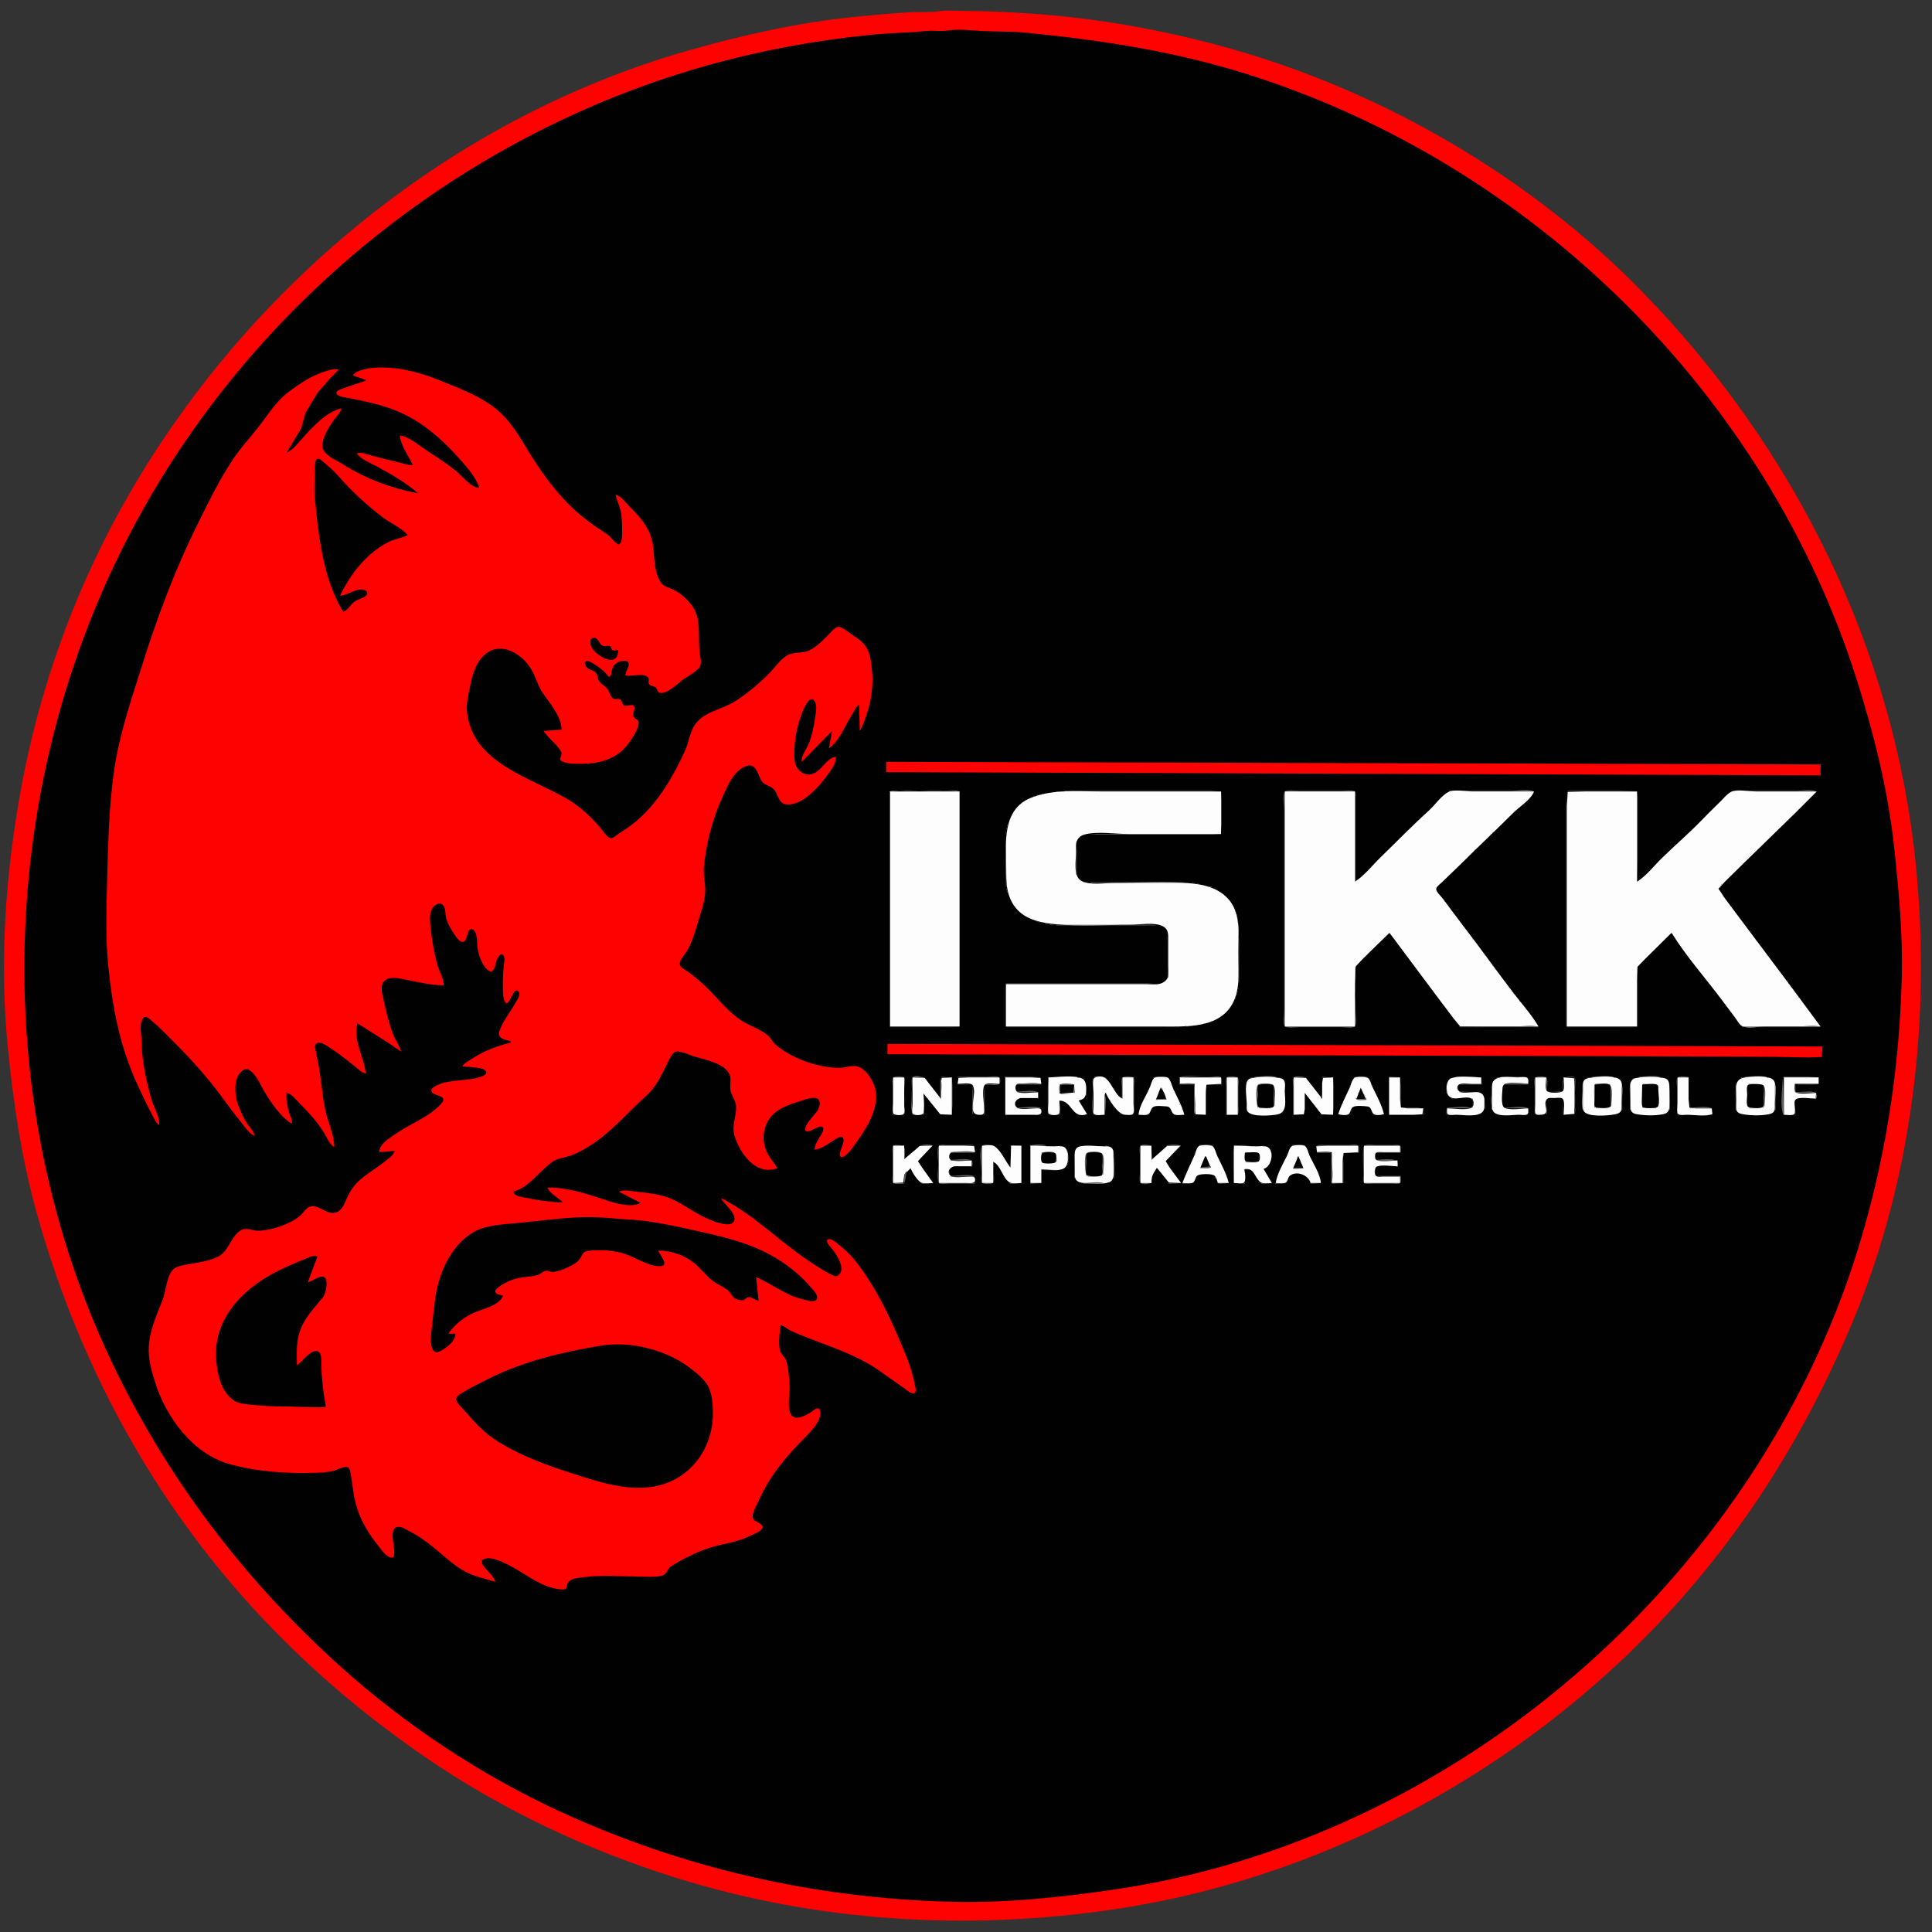 <?xml version="1.0" encoding="UTF-8"?>
<svg data-bbox="6.129 16.389 2976.686 2965.993" height="3000" width="3000" xmlns="http://www.w3.org/2000/svg" data-type="color">
    <rect width="100%" height="100%" fill="#333333" stroke="none"/>
    <g>
        <path d="M1459 17.389c-14.87 2.445-30.94.767-46 1.639-28.36 1.64-56.72 4.24-85 7.055-87.59 8.718-174.37 28.212-259 52.306C704.759 182.092 391.637 438.282 202.389 764c-82.338 141.714-140.278 299.68-169.778 461-24.03 131.4-33.781 267.85-20.528 401 8.66 87.01 21.618 174.43 45.306 259 59.064 210.87 159.458 406.86 301.833 574 88.007 103.31 189.814 193.28 301.778 270 118.016 80.86 249.638 143.07 386 186 221.05 69.59 454.78 83.59 683 49.78 353.38-52.35 685.97-244.75 912.61-519.78 97.88-118.77 174.67-250.41 234-392 93.2-222.43 122.02-471.77 98.31-710-33.4-335.53-188.93-647.325-422.92-888-173.47-178.42-401.82-311.843-641-379.389-107.02-30.223-216.28-49.233-327-55.639-28.97-1.676-57.88-2.972-87-2.972-12.29 0-25.87-1.605-38 .389z" fill="#fe0101" data-color="1"/>
        <path d="m1471 47 1 1-1-1z" fill="#606060" data-color="2"/>
        <path d="M1472 47.389c-10.87 1.786-22.07-.394-33 .694-28.9 2.877-58.06 3.12-87 6-85.29 8.489-170.3 24.143-253 47.306C736.731 202.857 421.446 447.612 232.389 773c-238.53 410.54-260.655 933.1-50.167 1360 85.45 173.31 203.104 326.04 346.778 455.08 100.02 89.84 216.006 167.19 338 223.67 192.12 88.94 396.02 135.39 607 141.25 86.35 2.4 172.77-6.59 258-19.22 528.28-78.27 991.1-479.89 1151-987.78 43.58-138.42 65.99-280.47 70-425 1.93-69.6-4.58-139.06-12.08-208-9.4-86.35-30.88-172.29-56.92-255-140.1-445.028-503.9-803.19-948-943-111.98-35.252-224.89-52.527-341-64.083-24.29-2.418-48.62-1.534-73-2.945-15.98-.924-34.06-3.203-50-.583z" fill="#010101" data-color="3"/>
        <path d="m1518 47 1 1-1-1m-82 1 1 1-1-1m117 0 1 1-1-1m-138 1 1 1-1-1m159 0 1 1-1-1m-177 1 1 1-1-1m195 0 1 1-1-1m14 1 1 1-1-1m-235 1 1 1-1-1m247 0 1 1-1-1m-259 1 1 1-1-1m271 0 1 1-1-1m-281 1 1 1-1-1m291 0 1 1-1-1m-301 1 1 1-1-1m311 0 1 1-1-1m-320 1 1 1-1-1m329 0 1 1-1-1m-338 1 1 1-1-1m347 0 1 1-1-1m-355 1 1 1-1-1m363 0 1 1-1-1m-371 1 1 1-1-1m379 0 1 1-1-1m-387 1 1 1-1-1m395 0 1 1-1-1m-402 1 1 1-1-1m409 0 1 1-1-1m-416 1 1 1-1-1m423 0 1 1-1-1m-430 1 1 1-1-1m437 0 1 1-1-1m-443 1 1 1-1-1m449 0 1 1-1-1m-462 2 1 1-1-1m475 0 1 1-1-1m-481 1 1 1-1-1m487 0 1 1-1-1m-504 3 1 1-1-1m521 0 1 1-1-1m-532 2 1 1-1-1m543 0 1 1-1-1m-548 1 1 1-1-1m553 0 1 1-1-1m-578 5 1 1-1-1m-5 1 1 1-1-1m613 0 1 1-1-1m-622 2 1 1-1-1m-9 2 1 1-1-1m649 0 1 1-1-1m-658 2 1 1-1-1m667 0 1 1-1-1m-671 1 1 1-1-1m675 0 1 1-1-1m-711 9 1 1-1-1m747 0 1 1-1-1m-751 1 1 1-1-1m755 0 1 1-1-1m-766 3 1 1-1-1m777 0 1 1-1-1m-788 3 1 1-1-1m799 0 1 1-1-1m7 2 1 1-1-1m-823 3 1 1-1-1m833 0 1 1-1-1m-843 3 1 1-1-1m853 0 1 1-1-1m10 3 1 1-1-1m-876 1 1 1-1-1m879 0 1 1-1-1m-882 1 1 1-1-1m885 0 1 1-1-1m-927 14 1 1-1-1m969 0 1 1-1-1m3 1 1 1-1-1m-986 4 1 1-1-1m997 0 1 1-1-1m3 1 1 1-1-1m-1011 3 1 1-1-1m1019 0 1 1-1-1m8 3 1 1-1-1m-1040 2 1 1-1-1m-8 3 1 1-1-1m1061 0 1 1-1-1m-1066 2 1 1-1-1m-10 4 1 1-1-1m-5 2 1 1-1-1m1101 0 1 1-1-1m5 2 1 1-1-1m-1123 5 1 1-1-1m1135 0 1 1-1-1m-1142 3 1 1-1-1m1149 0 1 1-1-1m-1156 3 1 1-1-1m1163 0 1 1-1-1m-1172 4 1 1-1-1m-9 4 1 1-1-1m1199 0 1 1-1-1m-1210 5 1 1-1-1m1221 0 1 1-1-1m-1234 6 1 1-1-1m1247 0 1 1-1-1m-1249 1 1 1-1-1m1251 0 1 1-1-1m-1253 1 1 1-1-1m1255 0 1 1-1-1m-1257 1 1 1-1-1m-50 25 1 1-1-1m1359 0 1 1-1-1m2 1 1 1-1-1m-1374 6 1 1-1-1m-2 1 1 1-1-1m1389 0 1 1-1-1m-1400 6 1 1-1-1m1411 0 1 1-1-1m9 5 1 1-1-1m-1436 4 1 1-1-1m1443 0 1 1-1-1m7 4 1 1-1-1m-1469 7 1 1-1-1m-5 3 1 1-1-1m1506 9 1 1-1-1z" fill="#606060" data-color="2"/>
        <path d="m548 583 20 7v1c-11.873 4.49-24.134 7.857-36 12.389-3.004 1.147-10.275 3.102-9.556 7.528.817 5.021 16.501 6.693 20.556 7.472 21.848 4.198 42.968 8.877 64 16.278 42.631 15 76.434 44.064 106.083 77.333 11.576 12.989 25.468 28.156 30.917 45-10.475 2.245-27.236-18.493-35-24.944-17.245-14.331-36.703-25.611-55-38.445-9.039-6.34-21.856-16.253-33-17.611.762 15.121 13.591 32.501 20 46-6.555 1.074-13.605-2.205-20-3.611-15.123-3.326-29.98-7.599-45-11.25-6.643-1.615-15.38-5.531-22-3.139 6.171 9.235 21.377 15.082 31 20.25 22.06 11.847 45.231 25.032 64 41.75-40.979-7.748-81.656-22.753-117-45.333-9.374-5.989-28.883-13.321-31.056-25.667-2.39-13.588 10.743-33.736 18.417-44 3.824-5.115 9.611-10.561 10.639-17-23.535 5.735-44.352 28.715-59.917 46-7.169 7.962-15.095 18.552-25.083 23l22.75-38 6.639-24 19.305-32L514 586.083 526 574c-6.667-2.409-16.424 1.187-23 3.333-19.766 6.452-36.352 17.589-53 29.806-21.151 15.521-33.547 36.553-49.389 56.861-12.069 15.472-25.502 29.787-36.611 46-22.422 32.724-39.618 68.627-57.222 104-34.563 69.447-62.49 144.025-85.778 218-16.847 53.51-35.771 108.21-43.778 164-8.829 61.52-9.498 122.94-11.222 185-1.08 38.89-1.939 78.26 1.917 117 6.522 65.53 17.848 126.55 45.833 187 7.044 15.21 14.063 30.22 22 45 3.114 5.8 5.796 13.11 11.25 17 1.958-11.36-8.492-27.86-11.611-39-7.987-28.52-15.32-60.31-15.389-90-.022-9.55-5.049-30.38 3.25-37.81 4.124-3.69 10.715 3.69 13.75 6.2 11.733 9.7 22.243 20.85 33 31.61 28.208 28.21 55.283 58.6 78.611 91 8.365 11.62 17.028 22.86 26 34 5.884 7.3 11.969 16.54 20.389 21-.485-7.22-7.054-13.22-11-19-5.92-8.67-10.09-18.21-13.806-28-4.814-12.68-7.244-32.3-1.277-45 2.948-6.27 10.57-15.3 18.083-10.5 10.761 6.88 16.259 20.91 22.389 31.5 10.442 18.04 25.803 40.7 43.611 52 1.629-5.24-2.455-11.78-4-17-2.99-10.09-5.093-20.6-4-31 7.833 1.25 13.652 9.65 19 15 13.997 14 28.04 29.15 38.611 46 4.168 6.64 9.139 19.66 16.389 23 0-17.37-8.399-35.26-12.583-52-5.832-23.33-6.883-47.44-11.028-71-1.816-10.32-4.328-20.68-6-31-.572-3.53.738-7.02 4.611-7.72 6.691-1.22 14.817 5.58 20 8.89 12.621 8.06 24.307 17.49 36 26.83 5.094 4.07 11.533 10.86 18 12-2.763-25.3-20.007-51.94-13-78l47 29.69 21 14.31c-2.845-9.15-9.031-17.9-12.611-27-6.602-16.78-10.686-35.44-14.75-53-2.24-9.68-6.766-24.95 3.361-31.5 8.816-5.71 23.605-1.72 33 .11 18.599 3.62 38.021 8.39 57 8.39-.046-10.98-6.678-20.61-9.611-31-5.144-18.21-8.604-37.23-10.472-56-1.13-11.35-3.955-27.01 5.166-35.92 4.963-4.84 12.101-6.37 15.5.92 2.518 5.4 1.732 12.24 3.278 18 2.345 8.73 7.798 17.58 12.833 25 2.622 3.86 6.48 10.19 11.306 11.47 9.701 2.59 7.405-22.36 16-19.64 7.469 2.37 7.83 17.04 8 23.17.346 12.44 7.001 34.4 18 41.5 9.289 5.99 10.549-14.76 13.389-19.5 1.543-2.58 5.733-8.83 8.972-4.86 3.632 4.44 1.224 12.82.722 17.86-1.344 13.51-1.457 26.52-1.083 40 .117 4.22.978 13.57 4.5 16.47 5.751 4.74 12.248-27.88 19.972-17.36 3.779 5.15-3.874 14.54-6.222 18.89-6.58 12.2-15.915 23.22-21.417 36-1.777 4.13-4.676 10.79-1.5 14.92 3.26 4.23 11.845 5.26 16.667 7.08v2c-20.589 5.02-41.206 12.59-59 24.33-4.913 3.24-13.53 7.3-16 12.67 5.278.55 10.757.49 16 1.22 5.029.7 19.766 1.04 20.944 7.78.914 5.22-12.386 8.25-15.944 9.14-19.835 4.96-48.88 1.87-66 14.33-4.723 3.44-4.229 7.63 1 10.11 8.034 3.82 20.568 4.69 10.917 15.42-18.515 20.58-49.428 31.65-71.917 47.53-9.294 6.56-23.947 14.81-24 27.47l24-2c-2.175 6.9-8.624 10.96-14 15.39-12.498 10.3-26.69 18.23-39 28.83-9.07 7.81-15.748 16.98-20.75 27.78-3.71 8.01-6.727 18.44-15.25 22.72-14.703 7.39-27.295-10.94-41-8.47-7.663 1.38-11.599 9.85-17 14.53-8.432 7.31-18.648 11.95-29 15.83-11.36 4.26-25.835 7.62-38 7.39-7.037-.13-15.198-4.51-22-1.97-17.473 6.51-20.716 33.28-38 42.08-15.332 7.81-32.408 9.27-49 12.5-8.519 1.66-18.101 2.7-23.528 10.39-8.269 11.72-8.754 30.63-13.861 44-9.274 24.28-20.059 46.66-21.583 73-1.124 19.41 4.41 38.76 10.278 57 17.185 53.41 58.179 109.35 114.694 125.31 42.845 12.1 88.695 14.92 133 13.69 9.613-.27 20.706-.74 30-3.47 5.344-1.57 15.37-7.17 20.917-5.2 3.513 1.26 3.877 6.57 4.472 9.67 1.97 10.25 3.045 20.7 4.667 31 4.698 29.85 17.702 55.6 36.555 79 4.702 5.84 13.984 20.38 22.389 20.64 5.418.17 4-8.25 4-11.64 0-8.01-8.147-35.21 6-36.19 5.51-.39 11.309 3.62 16 5.97 13.931 6.96 26.956 15.99 39 25.83 15.975 13.06 31.672 28.38 50 38.14 14.217 7.57 29.848 10.41 45 15.25l1-1c-3.806-8.55-12.32-15.43-17.861-23-2.342-3.2-5.753-7.41-1.111-10.31 9.967-6.22 27.809 2.7 36.972 7.09 27.762 13.3 51.369 35.91 83 39.14 14.711 1.5 6.715-6.08 14.028-12.81 4.91-4.52 14.619-5.01 20.972-5.89 27.936-3.88 57.781-1.22 86-1.22 12.08 0 26.33 1.88 38-1.69 6.17-1.9 7.2-10.42 13-14.12 17.57-11.21 36.33-20.6 56-27.52 22.05-7.76 44.8-8.9 66-19.45 5.85-2.91 15.33-5.97 19.28-11.44 5.28-7.32-12.08-10.24-13.95-15.78-2.65-7.88 5.83-21.06 8.92-28 17.47-39.31 42.7-68.67 72.75-99 8.86-8.95 27.2-27.54 21.67-41.97-1.99-5.19-8.09-.03-10.67 1.83-6.8 4.89-25.14 16.19-32.53 7.06-8.3-10.27-2.78-33.56-3.5-45.92-.76-13.09-1.24-27.51-5.64-40-1.94-5.51-7.5-8.65-8.91-14-3.44-13.03-.79-26.96.58-40 5.27.38 8.48 4.34 13 6.75 7.95 4.24 16.64 7.51 25 10.86 39.89 15.97 80.41 28.12 116 53.25l39 27.53c3.11 2.2 10.76 9.08 14.89 6.86 3.97-2.14 1.09-9.89.5-13.25-2.41-13.69-6.43-27.06-11.58-40-20.99-52.71-46.3-109.57-82.2-154-8.12-10.06-18.42-18.93-28.61-26.81-2.59-2-9.15-7.01-12.67-4.47-4.34 3.14 4.56 11.87 6.48 14.28 6.73 8.48 23.14 32.51 9.19 41.67-4.23 2.77-10.2-1.47-14-3.45-11.48-5.98-22.27-13.33-33-20.55-44.94-30.28-84.61-70.87-133-95.67l-1 1c4.73 7.46 25.93 24.5 19.36 34.97-2.69 4.3-8.85 4.44-13.36 3.95-11.27-1.23-23.87-6.85-34-11.7-18.51-8.87-35.66-22.93-55-29.78-14.75-5.22-29.62-6.99-45-8.52-8.813-.88-21.629-3.98-30-.92v1l33 17c-16.513 7.77-39.726.42-56-5-29.864-9.95-57.281-19-89-19 3.334 8.97 17.203 16.2 24 23-19.026 0-39.327-3.48-58-7.19-6.894-1.38-16.905-1.9-19-9.81 23.381-4.52 41.607-33.12 61-46 9.207-6.12 17.963-6.14 28-9.67 11.977-4.21 23.455-10.74 34-17.77 31.443-20.97 56.088-50.57 84-75.64 14.88-13.37 23.03-31.43 31.78-48.92 2.68-5.36 7.61-17.74 14.22-19.11 7.36-1.53 22.53 6.24 30 8.25 15.9 4.27 44.87 10.45 52.58 26.86 3.97 8.45-.47 18.2 2.11 27 2.51 8.53 8.14 14.61 8.31 24 .28 15-7 28.83-2.61 44 7.96 27.5 32.94 63.31 66.61 51-4.11-7.83-10.58-14.17-14.75-22-8.71-16.35-8.77-34.73 0-51 10.7-19.83 34.8-26.2 54.75-32.67 5.7-1.84 18.91-6.31 23.75-1.22 3.88 4.08 1.74 11.52-.58 15.89-4.48 8.41-20.13 21.53-19.84 30.97.13 4.16 5.12 2.81 7.67 2.03 3.87-1.19 17.35-10.71 20.19-4.89 1.46 2.98-1.77 8.38-3.19 10.89-4.13 7.29-9.85 14.37-10 23 10.57-.53 20.21-8.77 29-14 3.19-1.9 8.98-6.5 12.97-5.58 7.42 1.71-1.59 19.23-2.55 23.58-.47 2.12-1.27 6.86 1.69 7.58 7.26 1.78 19.85-17.51 23.5-22.58 16.99-23.61 38.68-57.49 27.95-88-3.81-10.83-13.3-25.49-24.56-29.56-9.15-3.3-18.68 1.3-28 1.56-15.65.43-33.09-2.93-48-7.69-17.97-5.74-38.75-15.95-53-28.39-4.88-4.26-7.12-10.61-12-14.5-12.07-9.64-28.04-14.44-41-22.86-19.65-12.78-34.56-32.12-51-48.56-9.59-9.59-20.14-18.5-31-26.64-3.77-2.83-12.3-6.33-13.28-11.36-1.39-7.19 8.88-17.08 12.03-23 9.56-17.96 14.18-37.72 20.25-57 3.42-10.86 6.68-22.59 7-34 .36-13.03-3.23-25.82-1.92-39 3.61-36.23 13.42-73.89 28.67-107 8.12-17.63 18.61-44.82 40.25-49.28 11.5-2.37 15.67 14.95 19.56 22.28 4.7 8.88 12.97 7.95 19.41 14.08 7.01 6.68 7.55 22.24 19.03 23.84 25.48 3.53 53.19-28.91 65.86-46.92 4.73-6.72 14.12-18.45 11.14-27-14.89 3.63-20.86 21.45-35 26.56-13.23 4.77-26.5-6.5-27.92-19.56-2.61-24 2.5-52.62 11.31-75 1.97-5 11.52-28.9 19.11-18.92 4.08 5.36 2.9 15.76 1.89 21.92-2.63 15.97-4.76 32.07-11.64 47-3.09 6.71-11.51 18.8-9.75 26l47-48-5 27c15.96-10.3 26.23-37.24 36.33-53 3.19-4.97 5.88-11.54 10.67-15l1 40h1c13.25-27.9 21.16-61.13 18.08-92-2.44-24.51-4.22-39.91-27.08-53.611-5.66-3.39-19.31-16.044-26-14.945-4.86.8-10.68 8.235-14 11.556-9.08 9.084-18.33 18.92-30 24.72-11.38 5.67-24.98 1.66-36 8.72-10.66 6.84-18.1 18.68-27 27.56-16.16 16.13-34.55 31.74-54 43.81-20.69 12.83-49.66 15.54-62.61 38.19-6.55 11.46-8.23 25.83-13.81 38-18.13 39.57-41.37 79.62-74.58 108.22-8.825 7.6-18.207 13.77-28 20.11-3.209 2.08-8.234 6.62-12 7.23-5.13.83-14.14-12.94-17.222-16.56-14.319-16.81-30.745-32.24-49.778-43.61-57.805-34.52-148.716-55.88-156.917-136.39-1.262-12.4 2.171-25.88 4.528-38 3.482-17.91 8.982-38.51 23.389-50.78 24.467-20.84 55.919-1.72 70.556 20.78 7.925 12.18 10.924 26.92 19.138 39 11.04 16.24 28.952 35.96 29.306 57l-28 2c7.464 11.77 20.213 19.74 27.167 32 3.36 5.92-5.282 11.6.861 14.89 8.51 4.56 21.6 4.11 30.972 4.11 30.768 0 57.954-8.66 75.333-35 5.081-7.7 13.27-19.38 13.361-29 .048-4.96-5.957-5.1-7.972-9-2.634-5.1 3.94-12.15.556-16.67-2.815-3.75-10.414.68-14.278-.66-4.802-1.67-3.184-7.49-7.111-9.73-3.459-1.96-7.256 1.02-10.861-1.44-4.397-3-5.36-9.2-8.056-13.5-3.617-5.77-9.708-7.72-13.5-13-2.794-3.89-2.065-9.16-4.972-12.92-4.231-5.46-12.173-3.9-16.083-11.08-4.525-8.31 2.83-9.05 8.583-5.61 9.307 5.56 21.156 13.4 27 22.61 3.811-.72 3.684-2.43 4.222-6 1.264-8.38 4.266-14.67 12.778-17.67 4.873-1.71 15.613-2.91 14.222 5.67-.943 5.82-5.116 9.66-5.222 16 9.776 1.85 25.493-4.01 33.97 1.64 4.8 3.2.54 7.26 2.75 11.33 2.08 3.83 7.13 2.76 10.2 5.34 3.05 2.56 2.62 7.81 7.08 8.58 10.52 1.82 26.53-13.54 34-19.5 7.47-5.97 24.27-13.63 28.25-22.39 2.47-5.44-.57-18.04-1.17-24-2.16-21.7 2.74-48.927-10.55-68-6.79-9.738-16.31-18.599-26.53-24.611-10.08-5.926-18.49-4.313-24.94-16.389-10.73-20.057-6.43-43.682-12.45-65-5.51-19.525-19.593-34.983-33.61-49-6.322-6.322-13.278-16.251-22-19 .924 7.587 5.303 15.372 7.139 23 2.68 11.134 2.861 22.609 2.861 34 0 5.034.765 17.742-5.083 20.194-3.186 1.336-13.336-12.42-16.917-14.75-22.031-14.33-41.22-27.664-60-46.444-20.52-20.52-38.777-44.656-54.556-69-17.024-26.267-30.759-54.644-54.444-75.917-26.144-23.481-62.879-36.608-95-49.472-30.89-12.371-64.752-20.87-98-18.639-8.631.58-29.82 3.525-34 12.028z" fill="#fe0101" data-color="1"/>
        <path d="M533 950c6.969-2.548 10.583-9.942 16.028-14.611 5.742-4.924 13.266-5.836 18.861-10.028 2.593-1.943 2.985-6.486 0-8.25-11.637-6.875-28.449 8.178-39.889 7.889 16.465-33.784 39.991-64.722 74-82.75 9.802-5.196 21.1-6.591 31-11.25-8.731-10.929-25.735-17.994-37-26.417-25.037-18.72-50.263-41.979-70.778-65.583-6.901-7.94-15.251-15.034-23.222-21.917-2.085-1.8-6.622-6.164-9.694-4.333-3.551 2.117-3.298 12.615-3.306 16.25-.035 15.122-1.591 29.857-.083 45 5.753 57.797 12.67 125.482 44.083 176z" fill="#010101" data-color="3"/>
        <path d="m2750 761 1 1-1-1m3 5 1 1-1-1m11 19 1 1-1-1m-2544 9 1 1-1-1m2549 0 1 1-1-1m4 7 1 1-1-1m-2558 2 1 1-1-1m2559 0 1 1-1-1m5 9 1 1-1-1m-2570 2 1 1-1-1m2571 0 1 1-1-1m8 15 1 1-1-1m-2588 2 1 1-1-1m2589 0 1 1-1-1m-2590 2 1 1-1-1m2591 0 1 1-1-1m-2592 2 1 1-1-1m-18 36 1 1-1-1m-1 2 1 1-1-1m-1 2 1 1-1-1m2633 0 1 1-1-1m1 2 1 1-1-1M170 892l1 1-1-1m2649 0 1 1-1-1M165 903l1 1-1-1m2660 2 1 1-1-1m-2664 7 1 1-1-1m-1 2 1 1-1-1m2669 0 1 1-1-1m-2672 7 1 1-1-1m2675 0 1 1-1-1m1 2 1 1-1-1m-2679 5 1 1-1-1m2682 2 1 1-1-1m-2685 5 1 1-1-1m2687 0 1 1-1-1m-2690 7 1 1-1-1m2693 0 1 1-1-1m3 7 1 1-1-1m2 5 1 1-1-1m2 5 1 1-1-1m-2709 5 1 1-1-1m2711 0 1 1-1-1m-2713 5 1 1-1-1m2715 0 1 1-1-1m2 5 1 1-1-1m-2720 3 1 1-1-1m-2 5 1 1-1-1m2725 0 1 1-1-1m2 5 1 1-1-1m-2730 3 1 1-1-1z" fill="#606060" data-color="2"/>
        <path d="M960 1009c-2.575.14-6.635 2.09-8.889.58-2.339-1.56-1.545-5.13-4.222-6.25-4.32-1.8-8.728 1.6-12.861-1.64-4.094-3.196-5.305-11.786-12.028-11.329-7.987.543-5.622 11.399-2.972 15.639 8.693 13.91 40.849 32.32 40.972 3z" fill="#010101" data-color="3"/>
        <path d="m2860 990 1 1-1-1m-2734 8 1 1-1-1m2737 0 1 1-1-1m3 8 1 1-1-1m-2744 3 1 1-1-1m2750 14 1 1-1-1m-2756 3 1 1-1-1m2757 0 1 1-1-1m-2758 3 1 1-1-1m-1 3 1 1-1-1m-1 3 1 1-1-1m-2 6 1 1-1-1m-3 9 1 1-1-1m-1 3 1 1-1-1m-1 3 1 1-1-1m2777 0 1 1-1-1m-2778 3 1 1-1-1m2779 0 1 1-1-1m1 3 1 1-1-1m-2784 10 1 1-1-1m-1 3 1 1-1-1m2789 0 1 1-1-1M97 1085l1 1-1-1m2795 0 1 1-1-1m-2797 7 1 1-1-1m2800 3 1 1-1-1m2 7 1 1-1-1m-2806 4 1 1-1-1m2808 3 1 1-1-1m-2810 4 1 1-1-1m2813 7 1 1-1-1m-2816 4 1 1-1-1m2817 0 1 1-1-1m4 15 1 1-1-1m-2826 4 1 1-1-1m2827 0 1 1-1-1m1 4 1 1-1-1m1 4 1 1-1-1m1 4 1 1-1-1M75 1168l1 1-1-1m-1 4 1 1-1-1m2841 0 1 1-1-1m-2843 9 1 1-1-1z" fill="#606060" data-color="2"/>
        <path d="M1376 1183v16l1451 5v-17l-1451-4z" fill="#fe0101" data-color="1"/>
        <path d="m2918 1185 1 1-1-1m-2848 5 1 1-1-1m2851 9 1 1-1-1m-2854 5 1 1-1-1m2855 0 1 1-1-1m-2856 5 1 1-1-1m-1 5 1 1-1-1m2859 0 1 1-1-1m-2860 5 1 1-1-1m2861 0 1 1-1-1m-2862 5 1 1-1-1m2863 0 1 1-1-1m-1545 5v1c21.08-5.67 49.14-1 71-1 12.31 0 27.09-2.2 39 1-4.77-4.77-20.3-2-27-2h-56c-8.29 0-19.24-1.84-27 1m272-1v1h243v66h-206l13 1h180l12.67-.72L1897 1280v-37l-.72-13.67L1881 1228h-228m472 252-20.28 20-.72 27v67h-109v-365h109v140l9-8-8 7v-129c0-2.59.93-7.48-.72-9.67-2.69-3.57-17.05-1.33-21.28-1.33h-65c-4.38 0-21.78-2.41-23.67 2.11-2.83 6.78-.33 19.53-.33 26.89v313c0 6.31-2.1 17.07.33 22.89 1.89 4.52 19.29 2.11 23.67 2.11h65c4.23 0 18.59 2.24 21.28-1.33 3.24-4.31.72-18.33.72-23.67 0-21.03-3.94-46.41.11-67 1.75-8.86 15.12-15.48 19.89-23m125-252v1h132c-8.04-4.63-27.53-1-37-1h-95m184 0v1h108v140l1-31v-101l-1.33-8.28-28.67-.72h-79m251 4c11.01-6.2 28.49-3 41-3h94c-6.71-3.87-22.11-1-30-1h-74c-8.29 0-25.93-3.42-31 4m-2623-3 1 1-1-1z" fill="#606060" data-color="2"/>
        <path d="M1382 1229v365h108v-365h-108z" fill="#fdfdfd" data-color="4"/>
        <path d="M1640 1229v1h11l-11-1z" fill="#606060" data-color="2"/>
        <path d="M1562 1528v66h241c32.65 0 77.07 2.75 101.78-23.08 23.19-24.25 18.22-60.08 18.22-90.92 0-26.62 4.22-58.54-13.19-81-13.95-17.98-36.02-24.86-57.81-27.08-39.96-4.07-81.78-.92-122-.92-14.65 0-37.9 4.13-51-3.25-13.19-7.43-8-32.93-8-45.75 0-5.09-.92-11.2 1.08-16 2.19-5.25 6.52-8.69 11.92-10.14 20.15-5.41 47.13-.86 68-.86h144v-66h-187c-35.69 0-75.38-3.89-109 10.19-43.57 18.26-38 68.12-38 106.81 0 23.74.57 48.64 18.08 66.97 15.33 16.04 38.03 20.03 58.92 22.11 38.04 3.79 77.72.92 116 .92 14.2 0 38.32-4.6 51 2.42 6.76 3.74 8 9.49 8 16.58v42c0 6.15 1.32 14.08-.47 20-1.58 5.19-6.51 8.79-11.53 10.31-7.49 2.25-17.22.69-25 .69h-215m433-299v365h109v-66l.72-27 13.28-14 39-38h1l33.58 45 45.56 61 20.44 27 9.64 11.67 35.78.33h86c-10.9-18.67-26.43-35.83-39.58-53-26.59-34.7-51.88-70.42-78.61-105-10.44-13.49-20.37-27.4-30.67-41-2.51-3.31-10.67-10.5-9.92-15 .61-3.66 6.29-7.51 8.78-10 8.86-8.86 18.15-17.15 27-26 27.69-27.69 56.31-54.31 84-82 9.41-9.41 27.38-20.36 32-33h-95c-9.76 0-29.12-3.75-37.78.69-11.36 5.84-20.95 20.38-30.44 28.95-26.02 23.5-50.65 48.93-75.78 73.36-12.25 11.91-24.59 27.86-39 37v-140h-109z" fill="#fdfdfd" data-color="4"/>
        <path d="M2432 1229v365h1v-337l-1-28z" fill="#606060" data-color="2"/>
        <path d="M2433 1594h109v-66l.69-26.78 12.09-12.44L2595 1449h1c22.21 35.96 51.74 69.13 77.14 103l21 28c3 4 6.39 10.89 10.89 13.28 7.93 4.21 25.99.72 34.97.72h87l-45.14-61-71.25-95-31.42-42-10.77-16 10.8-11.69L2707 1341l81.03-79 32.97-33h-94c-10.43 0-29.59-3.72-39 .72-5.96 2.81-11.41 9.69-16 14.28-9.02 9.02-18.31 17.79-27.08 26.97-20.29 21.23-42.87 40.56-63.92 61.03-12.38 12.03-24.29 27.91-39 37v-140h-79l-28.67.72L2433 1252v342z" fill="#fdfdfd" data-color="4"/>
        <path d="m2821 1229 1 1-1-1m106 0 1 1-1-1m-1295.33 1.33.66.34-.66-.34M2382 1230l1 1-1-1m438 0 1 1-1-1m-1196 1v1h3l-3-1m757 0 1 1-1-1m438 0 1 1-1-1m-1200 1v1h3l-3-1m626 0 1 1-1-1m135 0 1 1-1-1m303 0 1 1-1-1m135 0 1 1-1-1m-1204 1v1h3l-3-1m630 0 1 1-1-1m135 0 1 1-1-1m303 0 1 1-1-1m135 0 1 1-1-1m-1207 1v1h3l-3-1m633 0 1 1-1-1m135 0 1 1-1-1m303 0 1 1-1-1m135 0 1 1-1-1m-1211 2v1l5-1h-5m637-1 1 1-1-1m135 0 1 1-1-1m303 0-1 2 1-2m135 0 1 1-1-1m-574 1 1 1-1-1m135 0 1 1-1-1m438 0 1 1-1-1m-1211.33 1.33.66.34-.66-.34M2240 1237l1 1-1-1m135 0 1 1-1-1m303 0 1 1-1-1m135 0 1 1-1-1m-1212.33 1.33.66.34-.66-.34M2239 1238l1 1-1-1m135 0 1 1-1-1m303 0 1 1-1-1m135 0 1 1-1-1m-1214.33 1.33.66.34-.66-.34M2238 1239l1 1-1-1m135 0 1 1-1-1m303 0 1 1-1-1m135 0 1 1-1-1m-2751 1 1 1-1-1m1536 0 1 1-1-1m641 0 1 1-1-1m135 0 1 1-1-1m303 0 1 1-1-1m135 0 1 1-1-1m119 0 1 1-1-1m-1335 1 1 1-1-1m642 0 1 1-1-1m135 0 1 1-1-1m303 0 1 1-1-1m135 0 1 1-1-1m-1217 1 1 1-1-1m643 0 1 1-1-1m135 0 1 1-1-1m303 0 1 1-1-1m135 0 1 1-1-1m-1217 1 1 1-1-1m643 0 1 1-1-1m135 0 1 1-1-1m303 0 1 1-1-1m135 0 1 1-1-1m-1218 1 1 1-1-1m644 0 1 1-1-1m135 0 1 1-1-1m303 0 1 1-1-1m135 0 1 1-1-1m-1218 1 1 1-1-1m644 0 1 1-1-1m135 0 1 1-1-1m303 0 1 1-1-1m135 0 1 1-1-1m-1219 1 1 1-1-1m645 0 1 1-1-1m135 0 1 1-1-1m303 0 1 1-1-1m135 0 1 1-1-1m-1219 1 1 1-1-1m645 0 1 1-1-1m135 0 1 1-1-1m303 0 1 1-1-1m135 0 1 1-1-1m-1219 1 1 1-1-1m645 0 1 1-1-1m135 0 1 1-1-1m303 0 1 1-1-1m135 0 1 1-1-1m-1219 1 1 1-1-1m645 0 1 1-1-1m135 0 1 1-1-1m303 0 1 1-1-1m135 0 1 1-1-1m-1219.33 1.33.66.34-.66-.34M2227 1250l1 1-1-1m135 0 1 1-1-1m303 0 1 1-1-1m135 0 1 1-1-1m-574 1 1 1-1-1m135 0 1 1-1-1m303 0 1 1-1-1m135 0 1 1-1-1m132 0 1 1-1-1m-706 1 1 1-1-1m135 0 1 1-1-1m303 0 1 1-1-1m135 0 1 1-1-1m-574 1 1 1-1-1m135 0 1 1-1-1m303 0 1 1-1-1m135 0 1 1-1-1m-1219 1 1 1-1-1m645 0 1 1-1-1m438 0 1 1-1-1m-1084 1 1 1-1-1m644 0 1 1-1-1m439 0 1 1-1-1m-1084 1 1 1-1-1m644 0 1 1-1-1m-2163 1 1 1-1-1m1518 0 1 1-1-1m644 0-1 2 1-2m574 0 1 1-1-1m139 0 1 1-1-1m-579 1 1 1-1-1m304 0 1 1-1-1m135 0-5 6 5-6m-1218 1 1 1-1-1m643 0 1 1-1-1m135 0 1 1-1-1m303 0-4 5 4-5m-1082 1 1 1-1-1m643 0 1 1-1-1m135 0 1 1-1-1m-136 1 1 1-1-1m135 0 1 1-1-1m-778 1 1 1-1-1m642 0 1 1-1-1m135 0 1 1-1-1m-2293 1 1 1-1-1m1515 0 1 1-1-1m642 0 1 1-1-1m135 0 1 1-1-1m585 0 1 1-1-1m-721 1 1 1-1-1m135 0 1 1-1-1m303 0 1 1-1-1m-1080 1 1 1-1-1m641 0 1 1-1-1m135 0 1 1-1-1m-136 1 1 1-1-1m135 0 1 1-1-1m-776 1 1 1-1-1m640 0 1 1-1-1m135 0 1 1-1-1m-136 1 1 1-1-1m135 0 1 1-1-1m303 0-5 6 5-6m-1078 1 1 1-1-1m639 0 1 1-1-1m135 0 1 1-1-1m439 0-2 1v1l2-2m153 0 1 1-1-1m-728 1 1 1-1-1m135 0 1 1-1-1m-773.67 1.67.34.66-.34-.66M2205 1271l1 1-1-1m135 0 1 1-1-1m438 0 1 1-1-1m-574 1 1 1-1-1m135 0 1 1-1-1m438 0-1 2h2l-1-2m-574 1 1 1-1-1m135 0 1 1-1-1m-771.67 1.67.34.66-.34-.66M2202 1274l1 1-1-1m135 0 1 1-1-1m303 0 1 1-1-1m135 0 1 1-1-1m-574 1 1 1-1-1m135 0 1 1-1-1m438 0 1 1-1-1m-2720 1 1 1-1-1m2146 0 1 1-1-1m573 0 1 1-1-1m-1208 1 1 1-1-1m634 0 1 1-1-1m573 0 1 1-1-1m-574 1 1 1-1-1m135 0 1 1-1-1m438 0 1 1-1-1m-1207 1v4h1l-1-4m633 0 1 1-1-1m135 0 1 1-1-1m303 0 1 1-1-1m135 0 1 1-1-1m-574 1 1 1-1-1m135 0 1 1-1-1m303 0 1 1-1-1m135 0 1 1-1-1m-580 7 7-5-7 5m141-6 1 1-1-1m303 0 1 1-1-1m135 0 1 1-1-1m-439 1 1 1-1-1m303 0 1 1-1-1m135 0 1 1-1-1m169 0 1 1-1-1m-608 1 1 1-1-1m303 0 1 1-1-1m135 0 1 1-1-1m-1203 1v4h1l-1-4m764 0 1 1-1-1m303 0 1 1-1-1m135 0 1 1-1-1m-439 1 1 1-1-1m303 0 1 1-1-1m135 0 1 1-1-1m-439 1 1 1-1-1m303 0 1 1-1-1m135 0 1 1-1-1m-439 1 1 1-1-1m303 0 1 1-1-1m135 0 1 1-1-1m-1200 1v8h1l-1-8m1064 0 1 1-1-1m135 0 1 1-1-1m-2709 1 1 1-1-1m2573 0 1 1-1-1m135 0 1 1-1-1m177 0 1 1-1-1m-313 1 1 1-1-1m135 0 1 1-1-1m-575 1-6 7 6-7m136 0-3 2v1l3-3m303 0 1 1-1-1m135 0 1 1-1-1m-136 1 1 1-1-1m135 0 1 1-1-1m-136 1 1 1-1-1m135 0-1 2 1-2m-136 1 1 1-1-1m-304 1-2 1v1l2-2m303 0 1 1-1-1m135 0 1 1-1-1m-2703 1 1 1-1-1m1631 0v1h3l-3-1m936 0 1 1-1-1m135 0 1 1-1-1m185 0 1 1-1-1m-1377 1 1 80h1l-1-57-1-23m118.67.33.66.34-.66-.34M2313 1297l1 1-1-1m438 0 1 1-1-1m-1074 1 1 1-1-1m635 0 1 1-1-1m438 0 1 1-1-1m-1074 1 1 1-1-1m635 0 1 1-1-1m-636 1 1 1-1-1m1074 0 1 1-1-1m-1 1 1 1-1-1m-440 1 1 1-1-1m304 0 1 1-1-1m135 0 1 1-1-1m-1074 1 1 1-1-1m499 0 1 1-1-1m135 0 1 1-1-1m304 0 1 1-1-1m134 0 1 1-1-1m194 0 1 1-1-1m-2889 1 1 1-1-1m2121 0 1 1-1-1m135 0 1 1-1-1m303 0 1 1-1-1m135 0 1 1-1-1m-1072 1 1 1-1-1m498 0 1 1-1-1m135 0 1 1-1-1m303 0 1 1-1-1m-439 1 1 1-1-1m135 0 1 1-1-1m303 0 1 1-1-1m136 0 1 1-1-1m-575 1 1 1-1-1m135 0 1 1-1-1m303 0 1 1-1-1m135 0 1 1-1-1m-1070 1v50h1v-35l-1-15m496 0 1 1-1-1m135 0 1 1-1-1m303 0 1 1-1-1m135 0 1 1-1-1m-574 1 1 1-1-1m135 0 1 1-1-1m303 0 1 1-1-1m135 0 1 1-1-1m-574 1 1 1-1-1m135 0 1 1-1-1m303 0 1 1-1-1m135 0 1 1-1-1m-2689 1 1 1-1-1m2115 0 1 1-1-1m135 0 1 1-1-1m303 0 1 1-1-1m135 0 1 1-1-1m-439 1 1 1-1-1m303 0 1 1-1-1m135 0 1 1-1-1m-574 1 1 1-1-1m135 0 1 1-1-1m303 0 1 1-1-1m135 0 1 1-1-1m-574 1 1 1-1-1m135 0 1 1-1-1m303 0 1 1-1-1m135 0 1 1-1-1m-574 1 1 1-1-1m135 0 1 1-1-1m303 0 1 1-1-1m135 0 1 1-1-1m-574 1 1 1-1-1m135 0 1 1-1-1m303 0 1 1-1-1m135 0 1 1-1-1m-574 1 1 1-1-1m135 0 1 1-1-1m303 0 1 1-1-1m135 0 1 1-1-1m-574 1 1 1-1-1m135 0 1 1-1-1m303 0 1 1-1-1m135 0 1 1-1-1m-2682 1 1 1-1-1m2108 0 1 1-1-1m135 0-2 1v1l2-2m303 0 1 1-1-1m135 0 1 1-1-1m-574 1 1 1-1-1m438 0 1 1-1-1m135 0-1 2 1-2m-574 1 1 1-1-1m438 0 1 1-1-1m-304 1 1 1-1-1m303 0 1 1-1-1m135 0 1 1-1-1m-439 1 1 1-1-1m303 0 1 1-1-1m135 0 1 1-1-1m-574 1 1 1-1-1m134 0 1 1-1-1m304 0 1 1-1-1m-439 1 1 1-1-1m134 0 1 1-1-1m304 0 1 1-1-1m-439 1 1 1-1-1m134 0 1 1-1-1m304 0 1 1-1-1m355 0 1 1-1-1m-2895 1 1 1-1-1m2100 0 1 1-1-1m438 0 1 1-1-1m-439 1 1 1-1-1m135 0 1 1-1-1m303 0 1 1-1-1m-439 1 1 1-1-1m135 0 1 1-1-1m303 0 1 1-1-1m-439 1 1 1-1-1m135 0 1 1-1-1m303 0 1 1-1-1m136 0-2 3 2-3m-575 1 1 1-1-1m135 0 1 1-1-1m303 0 1 1-1-1m-439 1 1 1-1-1m135 0 1 1-1-1m303 0 1 1-1-1m-439 1 1 1-1-1m135 0 1 1-1-1m303 0 1 1-1-1m-439 1 1 1-1-1m135 0 1 1-1-1m303 0 1 1-1-1m-439 1 1 1-1-1m135 0 1 1-1-1m303 0 1 1-1-1m366 0 1 1-1-1m-805 1 1 1-1-1m135 0 1 1-1-1m303 0 1 1-1-1m-439 1 1 1-1-1m135 0 1 1-1-1m303 0 1 1-1-1m-439 1 1 1-1-1m135 0 1 1-1-1m303 0 1 1-1-1m-439 1 1 1-1-1m135 0 1 1-1-1m303 0 1 1-1-1m-439 1 1 1-1-1m135 0 1 1-1-1m303 0 1 1-1-1m135 0-1 2h2l-1-2m-574 1 1 1-1-1m135 0 1 1-1-1m303 0 1 1-1-1m-439 1 1 1-1-1m135 0 1 1-1-1m303 0 1 1-1-1m135 0 1 1-1-1m-574 1 1 1-1-1m135 0 1 1-1-1m303 0 1 1-1-1m-439 1 1 1-1-1m135 0 1 1-1-1m303 0 1 1-1-1m376 0 1 1-1-1m-2899 1 1 1-1-1m2219 0 1 1-1-1m303 0 1 1-1-1m-439 1 1 1-1-1m135 0 1 1-1-1m303 0 1 1-1-1m135 0 1 1-1-1m-574 1 1 1-1-1m438 0 1 1-1-1m135 0 1 1-1-1m-574 1 1 1-1-1m438 0 1 1-1-1m135 0 1 1-1-1m-576 3 3-1-3 1m440-2 1 1-1-1m135 0 1 1-1-1m-136 1 1 1-1-1m135 0 1 1-1-1m-575 1 1 1-1-1m439 0 1 1-1-1m135 0 1 1-1-1m-575 1-2 3 2-3m136 0-4 5 4-5m301 3 3-3-3 3m137-3 1 1-1-1m-1 1 1 1-1-1m-1 1 1 1-1-1m252 0 1 1-1-1m-2901 1 1 1-1-1m2074 0 1 1-1-1m574 0 1 1-1-1m-575 1 1 1-1-1m574 0 1 1-1-1m-575 1 1 1-1-1m574 0 1 1-1-1m-575 1 1 1-1-1m574 0 1 1-1-1m-1 1 1 1-1-1m-1016 1 1 1-1-1m1015 0 1 1-1-1m-137 1 1 1-1-1m136 0 1 1-1-1m-1013 1 1 1-1-1m574 0-5 6 5-6m302 0-2 3 2-3m136 0 1 1-1-1m-1011 1 4 4-4-4m1010 0 1 1-1-1m-1 1 1 1-1-1m-2640 1 1 1-1-1m2503 0 1 1-1-1m136 0 1 1-1-1m264 0 1 1-1-1m-401 1 1 1-1-1m136 0 1 1-1-1m-1003 1 1 1-1-1m866 0 1 1-1-1m136 0 1 1-1-1m-1000 1 1 1-1-1m999 0-1 2 1-2m-997 1v1h4l-4-1m8 0 1 1-1-1m3 1v1h155l-13-1h-142m545 0 1 1-1-1m439 0 1 1-1-1m-826 1v1h6l-6-1m386 0 1 1-1-1m438 0-3 3v1l3-4m-816 1v1h4l-4-1m377 0 1 1-1-1m-370.33 1.33.66.34-.66-.34M2235 1373l1 1-1-1m-365.33 1.33.66.34-.66-.34M2234 1374l1 1-1-1m-360.33 1.33.66.34-.66-.34M2233 1375l1 1-1-1m438 0 1 1-1-1m276 0 1 1-1-1m-2905 1 1 1-1-1m1834 0v1l6 1v-1l-6-1m356 0 1 1-1-1m438 0 1 1-1-1m-439 1 1 1-1-1m438 0 1 1-1-1m-1106 1v5h1l-1-5m319 0 1 1-1-1m348 0 1 1-1-1m438 0 1 1-1-1m-784 1 1 1-1-1m345.33.67.34.66-.34-.66m438 0 .34.66-.34-.66m-780.66.66.66.34-.66-.34m2 1 .66.34-.66-.34m1.33.67 1 1-1-1m-326 1v3h1l-1-3m328 0 1 1-1-1m339 0 1 1-1-1m-337 1 1 1-1-1m338 0 1 1-1-1m438 0 1 1-1-1m-775 1 1 1-1-1m776 0 1 1-1-1m-774 1 1 1-1-1m775 0 1 1-1-1m-1106.67 1.67.34.66-.34-.66M1898 1387l1 1-1-1m336 0 1 1-1-1m-335 1 1 1-1-1m336 0 2 2-2-2m438 0 1 1-1-1m-2632 1 1 1-1-1m2633 0 1 1-1-1m-1107.67 1.67.34.66-.34-.66M2675 1390l1 3h1l-2-3m-772 1 1 1-1-1m334 0 1 1-1-1m-333 1 1 1-1-1m334 0 1 1-1-1m-671 1 1 1-1-1m338 0 1 1-1-1m772 0 1 1-1-1m-771 1 1 1-1-1m772 0 1 1-1-1m-1110 1 1 1-1-1m339 0 1 1-1-1m333 0 1 1-1-1m1 1 1 1-1-1m438 0 1 1-1-1m-1109.67 1.67.34.66-.34-.66M1908 1397l1 1-1-1m334 0 1 3h1l-2-3m438 0 1 1-1-1m-771 1 1 1-1-1m772 0 1 1-1-1m-1110.67 1.67.34.66-.34-.66M1910 1399l1 1-1-1m772 0 1 1-1-1m-771 1 1 1-1-1m333 0 1 1-1-1m-673 1 1 1-1-1m674.33.67.34.66-.34-.66M2683 1401l1 1-1-1m-1110.67 1.67.34.66-.34-.66M1912 1402l1 1-1-1m772.33.67.34.66-.34-.66M2949 1402l1 1-1-1m-2909 1 1 1-1-1m2206 0 1 1-1-1m-672.67 1.67.34.66-.34-.66M1913 1404l1 1-1-1m334 0 1 1-1-1m438 0 1 1-1-1m1 1 1 1-1-1m-1112 1 1 1-1-1m1 1 1 1-1-1m340 0 1 1-1-1m334 0 1 1-1-1m438 0 1 1-1-1m-1111 1 1 1-1-1m674 0 1 1-1-1m438 0 1 1-1-1m-772 1 1 1-1-1m335 0 1 1-1-1m438 0 1 1-1-1m1 1 1 1-1-1m-1112 1 1 1-1-1m339 0 1 1-1-1m335 0 1 1-1-1m-673 1 1 1-1-1m674 0 1 1-1-1m438 0 1 1-1-1m-1111 1 1 1-1-1m338 0v3h1l-1-3m336 0 1 3h1l-2-3m438 0 1 1-1-1m-1111 1 1 1-1-1m1112 0 1 1-1-1m-1111 1 1 1-1-1m1112.33.67.34.66-.34-.66M1919 1416v3h1l-1-3m337 0 1 1-1-1m1 1 1 1-1-1m438 0 1 1-1-1m-1109 1 1 1-1-1m1110.33.67.34.66-.34-.66M1587 1419l1 1-1-1m333 0v3h1l-1-3m338 0 1 1-1-1m692 0 1 1-1-1m-2911 1 1 1-1-1m2220 0 1 1-1-1m438 0 1 1-1-1m-1107 1 1 1-1-1m670 0 1 1-1-1m438 0 1 1-1-1m-1106.33 1.33.66.34-.66-.34m669.66.34.34.66-.34-.66M2699 1422l1 1-1-1m-1106 1 1 1-1-1m328 0v3h1l-1-3m-326 1 1 1-1-1m667 0 1 1-1-1m438 0 1 1-1-1m-1103 1 1 1-1-1m666.33.67.34.66-.34-.66M2701 1425l1 1-1-1m-1102 1 1 1-1-1m2.67 1.33.66.34-.66-.34M2264 1427l1 1-1-1m-660.33 1.33.66.34-.66-.34M1922 1428v5h1l-1-5m343 0 1 1-1-1m438 0 1 1-1-1m-1096.33 1.33.66.34-.66-.34M2266 1429l1 1-1-1m438 0 1 1-1-1m-1095 1v1h3l-3-1m1096.33.67.34.66-.34-.66M1612 1431v1h3l-3-1m655 0 1 1-1-1m-651 1v1h3l-3-1m652 0 1 1-1-1m438 0 1 1-1-1m-1085.33 1.33.66.34-.66-.34M2707 1433l1 1-1-1m-1084 1v1h6l-6-1m646 0 1 1-1-1m-639 1v1h8l-8-1m640 0 1 1-1-1m438 0 1 1-1-1m-1068 1v1h159l-13-1h-146m631 0 1 1-1-1m438 0 1 1-1-1m-908 1v1h4l-4-1m471 0 1 1-1-1m438 0 1 1-1-1m-905 1 1 1-1-1m2 1 1 1-1-1m116 0v86h1v-61l-1-25m350 0 1 1-1-1m1 1 1 1-1-1m438 0 1 1-1-1m239 0 1 1-1-1m-2913 1 1 1-1-1m2237 1 1 1-1-1m-464 1 1 1-1-1m465 0 1 1-1-1m1 1 1 1-1-1m438 0 1 1-1-1m-903 1 1 1-1-1m466 0 1 1-1-1m438 0 1 1-1-1m1 1 1 1-1-1m-904 1v71h1v-50l-1-21m466 0 1 1-1-1m1 1 1 1-1-1m438 0 1 1-1-1m-561 1 1 1-1-1m438 0 1 1-1-1m124 0 1 1-1-1m-563 1 1 1-1-1m2 0 1 1-1-1m436 0 1 1-1-1m2 0 1 1-1-1m-437 1 1 1-1-1m123 0 1 1-1-1m311 0 1 1-1-1m4 0 1 1-1-1m-444 1 1 1-1-1m7.33.67.34.66-.34-.66M2283 1452l1 1-1-1m309 0 1 1-1-1m6 0 1 1-1-1m123 0 1 1-1-1m-569 1 1 1-1-1m438.33.67.34.66-.34-.66M2161 1454l1 1-1-1m438 0 1 1-1-1m-448 1 1 1-1-1m134 0 1 1-1-1m304 0 1 1-1-1m11 0 1 1-1-1m-451 1 1 1-1-1m13 0 2 2-2-2m124 0 1 3h1l-2-3m301.67.33.66.34-.66-.34m13.33-.33 1 1-1-1m123 0 1 1-1-1m-576 1 1 1-1-1m438 0 1 1-1-1m139 0 1 1-1-1m-578 1 1 1-1-1m17 0 1 1-1-1m421 0 1 1-1-1m17 0 1 1-1-1m124 0 1 3h1l-2-3m-580 1 1 1-1-1m19.33.67.34.66-.34-.66M2288 1459l1 1-1-1m296 0 1 1-1-1m19 0 1 1-1-1m-458 1 1 1-1-1m144 0 1 1-1-1m294 0 1 1-1-1m-439 1 1 1-1-1m22 0 1 1-1-1m416 0 1 1-1-1m22 0 2 2-2-2m124 0 1 1-1-1m-585 1 1 1-1-1m24 0 1 1-1-1m414 0 1 1-1-1m148 0 1 1-1-1m-587 1 1 1-1-1m26.33.67.34.66-.34-.66M2291 1463l1 1-1-1m289 0 1 1-1-1m26 0 1 1-1-1m-465 1 1 1-1-1m438 0 1 1-1-1m151 0 1 1-1-1m-590 1 1 1-1-1m29 0 1 1-1-1m409 0 1 1-1-1m153 0 1 1-1-1m-592 1 1 1-1-1m31 0 1 1-1-1m407 0 1 1-1-1m31 0 1 1-1-1m-470 1 1 1-1-1m33 0 1 1-1-1m123 0 1 1-1-1m282 0 1 1-1-1m33 0 1 1-1-1m-472 1 1 1-1-1m158 0 2 2-2-2m280 0 1 1-1-1m35 0 3 4-3-4m123 0 1 1-1-1m-597 1 1 1-1-1m36 0 1 1-1-1m402 0 1 1-1-1m160 0 1 1-1-1m-599 1 1 1-1-1m38 0 1 1-1-1m400 0 1 1-1-1m162.33.67.34.66-.34-.66M2134 1471l1 1-1-1m40.33.67.34.66-.34-.66M2297 1471l1 1-1-1m275 0 1 1-1-1m-439 1 1 1-1-1m165 0 1 1-1-1m273 0 1 1-1-1m42 0 1 1-1-1m123 0 1 1-1-1m-604 1 1 1-1-1m43 0 1 1-1-1m124 0 1 1-1-1m271 0 1 1-1-1m167 0 1 1-1-1m-606 1 1 1-1-1m45 0 1 1-1-1m393 0 1 1-1-1m169 0 1 1-1-1m214 0 1 1-1-1m-822 1 1 1-1-1m47 0 1 1-1-1m123 0 1 1-1-1m268 0 1 1-1-1m47 0 1 1-1-1m-2578 1 1 1-1-1m2092 0 1 1-1-1m172 0 1 1-1-1m266 0 1 1-1-1m172 0 1 1-1-1m-611 1 1 1-1-1m50 0 1 1-1-1m388 0 1 1-1-1m174 0 1 1-1-1m-613 1 1 1-1-1m52 0 1 1-1-1m386 0 1 1-1-1m176 0 1 1-1-1m-615 1 1 1-1-1m54 0 1 1-1-1m123 0 1 1-1-1m261 0 1 1-1-1m54 0 1 1-1-1m-314 1 1 1-1-1m315 0 1 1-1-1m123 0 1 1-1-1m-561 1 1 1-1-1m124 0 1 3h1l-2-3m315.33.67.34.66-.34-.66M2743 1481l1 1-1-1m-561 1 1 1-1-1m379 0-2 3 2-3m183 0 1 1-1-1m-561 1 1 1-1-1m438 0 1 1-1-1m124.33.67.34.66-.34-.66M2307 1484l1 1-1-1m315 0 1 1-1-1m-438 1 1 1-1-1m124 0 1 1-1-1m438 0 1 1-1-1m-561 1 1 1-1-1m124.33.67.34.66-.34-.66M2747 1486l1 1-1-1m-561 1 1 1-1-1m438 0 1 1-1-1m-314 1 1 1-1-1m315 0 1 1-1-1m123 0 1 1-1-1m-437 1 1 1-1-1m438 0 1 1-1-1m-561 1 1 1-1-1m438 0 1 1-1-1m124.33.67.34.66-.34-.66M2189 1491l1 1-1-1m123 0 1 1-1-1m315 0 1 1-1-1m-314 1 1 1-1-1m238 0-4 5 4-5m77 0 1 1-1-1m123 0 1 1-1-1m-561 1 2 2-2-2m124 0 1 1-1-1m315 0 1 1-1-1m123 0 1 1-1-1m-560 2 1 1-1-1m123 0 1 1-1-1m315 0 1 1-1-1m123 0 1 1-1-1m-437 1 1 1-1-1m315 0 1 1-1-1m123 0 1 1-1-1m-437 1 1 3h1l-2-3m315.33.67.34.66-.34-.66M2755 1497l1 1-1-1m-561 1 1 1-1-1m562 0 1 1-1-1m-123 1 1 1-1-1m-314 1 1 1-1-1m315 0 1 1-1-1m123 0 1 1-1-1m-437 1 1 1-1-1m222 0v93h1v-66l-1-27m93 0 1 1-1-1m123 0 1 1-1-1m1.33 1.67.34.66-.34-.66M2198 1503l1 1-1-1m123 0 1 1-1-1m315 0 1 1-1-1m-314 1 1 1-1-1m315.33.67.34.66-.34-.66M2760 1504l1 1-1-1m-561 1 1 1-1-1m124 0 1 1-1-1m438 0 1 1-1-1m-561 1 1 1-1-1m438 0 1 1-1-1m-437 1 1 1-1-1m123 0 1 1-1-1m315 0 1 1-1-1m-436.67 1.67.34.66-.34-.66M2325 1508l1 1-1-1m315 0 1 1-1-1m123 0 1 1-1-1m-437 1 1 1-1-1m438 0 1 1-1-1m-561 1 1 1-1-1m438 0 1 1-1-1m124 0 1 1-1-1m-561 1 1 1-1-1m123 0 1 1-1-1m315 0 1 1-1-1m-314 1 1 1-1-1m315 0 2 3-2-3m123 0 1 1-1-1m-561 1 1 1-1-1m124.33.67.34.66-.34-.66M2767 1513l2 2-2-2m-561 1 1 1-1-1m1 1 1 1-1-1m123 0 1 1-1-1m315 0 1 1-1-1m-437 1 1 1-1-1m123 0 1 1-1-1m315 0 1 1-1-1m123 0 1 1-1-1m-437 1 1 1-1-1m315.33.67.34.66-.34-.66M2770 1517l1 1-1-1m-957.67 1.67.34.66-.34-.66M2209 1518l1 1-1-1m562 0 1 1-1-1m-561 1 1 1-1-1m123 0 1 1-1-1m315 0 1 1-1-1m-837 1 1 1-1-1m523 0 1 1-1-1m315 0 1 1-1-1m123 0 1 1-1-1m-561 1 1 1-1-1m562 0 1 1-1-1m-561 1 1 1-1-1m438 0 1 1-1-1m-2613 1 1 1-1-1m2176 0 1 1-1-1m123 0 1 1-1-1m315 0 1 1-1-1m-844 1 1 1-1-1m407.33.67.34.66-.34-.66M2337 1524l1 1-1-1m315 0 1 1-1-1m-846.33 1.33.66.34-.66-.34m532.66.34.34.66-.34-.66M2776 1525l1 1-1-1m176 0 1 1-1-1m-1149.33 1.33.66.34-.66-.34M2215 1526l1 1-1-1m438 0 1 1-1-1m124 0 1 3h1l-2-3m-1215 1v1h238l-19-1h-219m654.33.67.34.66-.34-.66M2339 1527l1 1-1-1m315 0 1 1-1-1m-1093 1v66h1v-47l-1-19m779 0 1 1-1-1m315 0 2 3-2-3m-438 1 1 1-1-1m124 0 1 1-1-1m438 0 1 1-1-1m-561 1 1 1-1-1m562 0 1 3h1l-2-3m-858 1v5h1l-1-5m297 0 1 1-1-1m123 0 1 1-1-1m315 0 1 1-1-1m-314 1 1 1-1-1m315 0 1 1-1-1m-438 1 1 1-1-1m124 0 1 1-1-1m438 0 1 1-1-1m-561 1 1 1-1-1m562 0 1 1-1-1m-561 1 1 1-1-1m123 0 1 1-1-1m315 0 1 1-1-1m-314 1 1 1-1-1m315 0 1 1-1-1m123 0 1 1-1-1m-561 1 1 1-1-1m124 0 1 3h1l-2-3m438 0 1 1-1-1m-864 1v3h1l-1-3m303 0 1 1-1-1m438 0 2 2-2-2m124 0 1 1-1-1m-561 1 2 3-2-3m562.33.67.34.66-.34-.66M2349 1540l2 4h1l-3-4m315 0 2 3-2-3m124 1 1 1-1-1m-868 1v3h1l-1-3m307 0 1 1-1-1m562 0 1 3h1l-2-3m-561 1 1 1-1-1m438 0 1 1-1-1m-314 1 1 1-1-1m315 0 1 1-1-1m-748 1-1 6h1v-6m872 0 1 1-1-1m-561 1 1 1-1-1m562 0 1 3h1l-2-3m-561 1 1 1-1-1m123 0 1 1-1-1m-121.67 1.67.34.66-.34-.66M2355 1548l1 1-1-1m315 0 1 1-1-1m-314 1 1 1-1-1m438 0 1 1-1-1m-561 1 1 1-1-1m562 0 1 1-1-1m-561 1 2 3-2-3m123 0 1 1-1-1m315 0 1 1-1-1m-755 1 1 1-1-1m441 0 1 1-1-1m315 0 1 1-1-1m123 0 1 1-1-1m-437 1 1 3h1l-2-3m315.33.67.34.66-.34-.66M2797 1553l1 1-1-1m-881 1 1 1-1-1m320 0 1 1-1-1m562 0 1 3h1l-2-3m-561 1 1 1-1-1m438 0 1 1-1-1m-760 1 1 1-1-1m446 0 1 1-1-1m315 0 1 1-1-1m-314 1 1 1-1-1m438 0 1 1-1-1m-2762 1 1 1-1-1m1876 0 1 1-1-1m887.33.67.34.66-.34-.66M2240 1559l1 1-1-1m123 0 1 1-1-1m315 0 1 1-1-1m273 0 1 1-1-1m-587 1 1 1-1-1m315 0 1 1-1-1m123 0 1 1-1-1m-890 1 1 1-1-1m329 0 2 2-2-2m124 0 1 1-1-1m315 0 1 1-1-1m123 0 1 1-1-1m-891.67 1.67.34.66-.34-.66m455 0 .34.66-.34-.66M2804 1562l1 1-1-1m-561 1 1 1-1-1m438 0 1 1-1-1m-771 1 1 1-1-1m457 0 1 1-1-1m315 0 1 1-1-1m123 0 1 1-1-1m-896 1 1 1-1-1m335 0 2 2-2-2m124.33.67.34.66-.34-.66M2683 1565l1 1-1-1m123 0 1 1-1-1m-121.67 1.67.34.66-.34-.66M2246 1567l1 1-1-1m123 0 1 1-1-1m1 1 1 1-1-1m315 0 1 1-1-1m123 0 1 1-1-1m-902 1 1 1-1-1m465 0 1 1-1-1m315.33.67.34.66-.34-.66M2809 1569l1 1-1-1m-904 1 1 1-1-1m343 0 1 1-1-1m562.33.67.34.66-.34-.66M1904 1571l1 1-1-1m345 0 1 1-1-1m123 0 1 1-1-1m315 0 1 1-1-1m-784 1 1 1-1-1m470 0 1 1-1-1m315 0 1 1-1-1m123 0 1 1-1-1m-437 1 1 1-1-1m315 0 1 1-1-1m123 0 1 1-1-1m-561 1 1 1-1-1m124.33.67.34.66-.34-.66M2813 1574l1 1-1-1m-913 1 1 1-1-1m352 0 1 1-1-1m438 0 1 1-1-1m-792 1 1 1-1-1m355.33.67.34.66-.34-.66M2376 1576l1 1-1-1m315 0 1 1-1-1m123 0 1 1-1-1m-917 1-2 1v1l2-2m480 0 1 1-1-1m438 0 1 1-1-1m-561 1 1 1-1-1m438 0 1 1-1-1m-2653 1 1 1-1-1m1855 0 1 1-1-1m361 0 1 1-1-1m123 0 1 1-1-1m315 0 1 1-1-1m-801 1 1 1-1-1m364 0 1 1-1-1m123 0 1 1-1-1m315 0 1 1-1-1m123 0 1 1-1-1m133 0 1 1-1-1m-1060 1 1 1-1-1m805.33.67.34.66-.34-.66M1889 1582l1 1-1-1m368 0 1 1-1-1m124 0 1 1-1-1m438 0 1 1-1-1m-932 1 1 1-1-1m371 0 1 1-1-1m438 0 1 1-1-1m124.33.67.34.66-.34-.66m-935.66.66.66.34-.66-.34M2259 1584l1 1-1-1m123 0 1 1-1-1m315 0 1 1-1-1m-816 1v1h3l-3-1m502.33.67.34.66-.34-.66m315 0 .34.66-.34-.66M2821 1585l2 2-2-2m-941.33 1.33.66.34-.66-.34M2260 1586l1 1-1-1m-383.33 1.33.66.34-.66-.34M2261 1587l1 1-1-1m123 0 1 1-1-1m315 0 1 1-1-1m-825.33 1.33.66.34-.66-.34M2262 1588l1 1-1-1m123 0 1 1-1-1m315 0 1 1-1-1m123 0 1 1-1-1m-954 1v1h3l-3-1m955 0 1 1-1-1m-958.33 1.33.66.34-.66-.34M2263 1590l1 1-1-1m438 0 1 1-1-1m-840.33 1.33.66.34-.66-.34M2264 1591l1 1-1-1m123 0 1 1-1-1m315 0 1 1-1-1m-848.33 1.33.66.34-.66-.34M2388 1592l1 1-1-1m315.33.67.34.66-.34-.66M2826 1592l1 1-1-1m-986 1v1h7l-7-1m425 0 1 1-1-1m124 0 1 1-1-1m438 0 1 1-1-1m-1445 1v1h108l-31-1h-77m181 0v1h271l-22-1h-249m703 0v1h123c-7.66-4.41-25.98-1-35-1h-88m168 0v1h108l-31-1h-77m271 0v1h122c-7.47-4.3-25.21-1-34-1h-88m-2665 2 1 1-1-1m2909 1 1 1-1-1M41 1610l1 1-1-1z" fill="#606060" data-color="2"/>
        <path d="M1378 1621v16l1113 3 260 1 57 1 20.67-.72L2830 1625l-1452-4z" fill="#fe0101" data-color="1"/>
        <path d="m42 1623 1 1-1-1m2905 1 1 1-1-1M43 1634l1 1-1-1m2903 0 1 1-1-1M44 1644l1 1-1-1m2901 1 1 1-1-1m-2900 9 1 1-1-1m2899 1 1 1-1-1m-1 9 1 1-1-1m-2896 8 1 1-1-1m1339 59h1v-58h17c0 17.98 3.67 40.64-1 58 3.14-3.14 2-8.7 2-13v-32c0-3.19 1.28-10-.72-12.67-1.82-2.42-14.6-2.37-16.95-.61-2.88 2.17-1.33 11.03-1.33 14.28v44m31 0h1c-4.67-17.36-1-40.02-1-58 9.69 0 15.16-.52 23 5-2.6-4.9-20.62-11.18-23.67-3.89-1.63 3.91-.33 10.68-.33 14.89 0 12.42-3.24 30.39 1 42m45-59v1h16v56l1-13v-29l-.72-13.67L1462 1672m25 0v1h65v10l-22.67.72L1528 1696v35h1v-47c6.07 0 16.3 2 21.89-.33 3.23-1.35 3.23-9.99 0-11.34-4.87-2.03-13.63-.33-18.89-.33h-45m73 0v1h57l-17-1h-40m67 58h1v-57h44l-18-1-25.67.72L1627 1687v43m71 1h1c-4.67-17.36-1-40.02-1-58l21 2c-2.59-3.36-19.56-5.93-21.67-.89-1.63 3.91-.33 10.68-.33 14.89 0 12.42-3.24 30.39 1 42m44-26-3-2 4 3v-33h17v57c1.98-3.43 1-8.98 1-13v-30c0-3.39 1.4-10.85-.72-13.67-1.88-2.49-15.68-2.49-17.56 0-2.35 3.12-.72 11.88-.72 15.67v16m49-32v1c6.11-1.64 19.88-3.35 24 2 1.89-6.13-20.08-4.43-24-3m40 0v1c19.36-5.21 44.93-1 65-1v10l-22.67.72L1872 1696v35h1v-47h24c0-2.84 1.22-9.35-1.33-11.28-3.12-2.35-11.88-.72-15.67-.72-14.35 0-35.6-3.9-49 1m73 58h1v-58h17v58c2.09-3.63 1-9.75 1-14v-30c0-3.68 1.1-9.46-.33-12.89-1.36-3.24-14.73-3.35-17.34-1.39-2.88 2.17-1.33 11.03-1.33 14.28v44m44-59v1h35c-7.66-4.42-25.97-1-35-1m60 59h1v-58h18c-2.8-1.62-16.01-2.68-18.28.33-2.35 3.12-.72 11.88-.72 15.67v42m45-59v1h17v58l1-13v-31l-.72-13.67L2053 1672m49 1v1l22-1c-4.61-2.66-17.01-1.82-22 0m55-1v1h17v35l1.33 12.28 9.67.72h25v10h1l-.72-9.67-9.28-1.33h-26v-35l-1.33-12.28-16.67-.72m103 0v1h40v10h-34v1h35l-.72-10.67L2290 1672h-30m70 0v1h43l-13-1h-30m53 58h1v-57h17l.72 21.67L2426 1696v-1h-24c0-4.99 2.31-17.64-.72-21.67-2.07-2.74-16.57-2.51-17.95.78-1.83 4.39-.33 12.16-.33 16.89v39m44-36h1v-21h17c0 17.98 3.67 40.64-1 58 3.14-3.14 2-8.7 2-13v-32c0-3.19 1.28-10-.72-12.67-1.62-2.14-5.95-1.33-8.28-1.33-13.8 0-10 10.76-10 22m45-22v1h33c-7.29-4.2-24.42-1-33-1m73 0v1h34c-7.48-4.31-25.19-1-34-1m59 58h1v-57h18c-2.8-1.62-16.01-2.68-18.28.33-2.35 3.12-.72 11.88-.72 15.67v41m105-58v1h34c-7.48-4.31-25.19-1-34-1m60 0v1h56l-17-1h-39z" fill="#606060" data-color="2"/>
        <path d="M1387 1673v39c0 4.73-1.5 12.5.33 16.89 1.32 3.15 12.84 3.27 15.34 1.39 2.88-2.17 1.33-11.03 1.33-14.28v-43h-17m30 0v41c0 3.79-1.63 12.55.72 15.67 2.01 2.67 14.6 2.43 15.95-.78 3.23-7.74.33-22.47.33-30.89l26.08 32.28 17.92.72v-58l-15.67.72-1.33 8.28v24l-25.22-32.28-18.78-.72m70 10c4.93 0 20.4-2.51 23.28 2.11 8.73 14.03-12.85 48.55 13.72 45.86 5.48-.55 4-6.85 4-10.97 0-8.31-3.66-27.85.72-34.89 2.88-4.62 18.35-2.11 23.28-2.11v-10h-47l-16.67.72-1.33 9.28m74-10v58h43c5.7 0 14.77 1.76 12.89-6.97-.92-4.25-6.59-3.03-9.89-3.03-6.52 0-22.74 2.92-27.89-1.33-7.14-5.91-.18-14.65 6.89-14.67h26v-9c-8.9 0-23.66 2.89-31.92-.33-3.6-1.41-4.37-8.72-1.75-11.34 2.35-2.34 7.66-1.33 10.67-1.33h28l-1.33-9.28-14.67-.72h-40m67 0v39c0 4.73-1.5 12.5.33 16.89 1.35 3.21 13.94 3.45 15.95.78 2.92-3.88.72-15.88.72-20.67 20.21 0 19.29 29.67 43 21l-13-21c2.79-1.05 6.47-1.97 8.53-4.25 5.02-5.57 4.61-26.14-2.53-29.64-13.7-6.7-38.03-2.11-53-2.11z" fill="#fdfdfd" data-color="4"/>
        <path d="M1673 1673v1h6l-6-1z" fill="#606060" data-color="2"/>
        <path d="m1715 1731 1-34h1c4.22 9.55 18.96 33.9 30 34 2.94.03 10.28 1.32 12.28-1.33 2.35-3.12.72-11.88.72-15.67v-41h-17v33c-16.09-6.6-18.71-42.77-42.89-32.67-4.45 1.86-2.11 18.39-2.11 22.67v25c0 2.5-.96 7.55 1.33 9.28 3.14 2.36 11.85.72 15.67.72m53 0c4.22 0 12.37 1.57 15.75-1.33 3.44-2.96 2.89-8.6 7.28-10.95 4.67-2.5 14.74-.93 19.97-.72 8.62.34 6.39 8.84 12.11 12.28 3.74 2.24 11.62.72 15.89.72-3.47-14.24-12.03-28.51-17.83-42-1.74-4.03-3.77-12.75-7.48-15.28-2.88-1.97-18.36-2.02-21.22 0-3.48 2.47-5.31 10.44-6.86 14.28-5.24 13-16.84 28.96-17.61 43m64-58v10h23v35l1.33 12.28 15.67.72v-34l1.33-12.67L1896 1683v-10h-64m73 0v58h17v-58h-17z" fill="#fdfdfd" data-color="4"/>
        <path d="M1942 1673v1h5l-5-1z" fill="#606060" data-color="2"/>
        <path d="M1948 1673.39c-3.92.65-8.6.9-10.89 4.69-4.83 8.01-1.11 27.62-1.11 36.92 0 3.44-.81 8.02 1.33 10.97 6.51 8.94 35.92 6.33 45.67 4.64 17.24-2.99 12-22.9 12-36.61 0-4.63 1.59-12.93-1.5-16.75-2.47-3.06-6.93-3.27-10.5-3.86-10.34-1.73-24.66-1.73-35 0z" fill="#fdfdfd" data-color="4"/>
        <path d="M1984 1673v1h5l-5-1z" fill="#606060" data-color="2"/>
        <path d="M2009 1673v58l15.67-.72 1.33-8.28v-25l26.03 33.28 17.97.72v-58l-15.67.72-1.33 8.28v24l-25.22-32.28-18.78-.72m69 57c3.67 1.34 13.37 2.67 16.53-.33 3.12-2.97 2.52-8.41 6.55-10.73 4.81-2.76 16.47-1.44 21.92-.91 6.91.67 5.74 7.52 9.64 11.47 3.11 3.16 12.68 1.84 16.36.5-3.36-14.01-11.36-29.1-17.78-42-1.93-3.89-3.3-10.74-6.53-13.67-2.85-2.59-18.2-2.7-21.44-.61-3.83 2.48-5.64 11.24-7.5 15.28-6.13 13.31-13.24 27.06-17.75 41m79-57v58h38l13.67-.72 1.33-9.28h-25l-9.67-1.33L2174 1707v-34h-17z" fill="#fdfdfd" data-color="4"/>
        <path d="M2252 1674v1l7-1h-7z" fill="#606060" data-color="2"/>
        <path d="M2247 1721c0 2.52-.96 7.55 1.33 9.28 2.67 2 9.48.72 12.67.72 10.34 0 34.43 4.27 41.53-5.03 2.51-3.29 2.47-7.05 2.47-10.97 0-3.24.41-6.81-.25-10-3.57-17.12-27.34-4.3-37.75-9.72-4.3-2.24-5.71-8.93-.97-11.56 4.54-2.51 13.86-.72 18.97-.72h15v-10c-14.07 0-33.67-3.48-47 1.5-7.89 2.95-8.72 21.37-3.53 27.08 8.54 9.39 25.61-1.35 35.45 4.36 4.77 2.78 4.26 12.54-.95 14.56-9.7 3.76-26.55.5-36.97.5z" fill="#fdfdfd" data-color="4"/>
        <path d="M2324 1673v1h5l-5-1z" fill="#606060" data-color="2"/>
        <path d="M2373 1721c-9.3 0-28.85 3.74-36.92-.94-6.13-3.56-3.27-22.77-3.08-29.06.08-2.75.45-5.75 3.08-7.28 7.82-4.54 27.85-.72 36.92-.72 0-2.52.96-7.55-1.33-9.28-2.97-2.23-11.08-.72-14.67-.72-11.76 0-39.53-5.07-40 12-.26 9.53-4.35 35.83 3.25 42.53 8.14 7.16 28.67 3.47 38.75 3.47 3.19 0 10 1.28 12.67-.72 2.29-1.73 1.33-6.76 1.33-9.28m11-48v43c0 3.25-1.55 12.11 1.33 14.28 1.67 1.25 4.73.72 6.67.72 18.25 0 1.81-16.3 10.33-24.5 2.49-2.39 7.55-1.5 10.67-1.5 3.51 0 9.8-1.2 12.89.72 4.8 2.99 2.11 20.1 2.11 25.28l16.28-1.33.72-11.67v-31l-.72-12.67L2428 1673c0 5.3 2.11 16.33-.72 20.89-2.38 3.82-23.18 3.82-25.56 0-2.83-4.56-.72-15.59-.72-20.89h-17z" fill="#fdfdfd" data-color="4"/>
        <path d="M2465 1673v1h6l-6-1z" fill="#606060" data-color="2"/>
        <path d="M2471 1673.39c-4.13.69-8.86.87-11.5 4.64-2.16 3.08-1.5 7.42-1.5 10.97 0 9.12-3.77 29.43 1.72 36.92 6.61 9.01 36.37 6.41 46.28 4.69 3.73-.65 8.1-1.43 10.5-4.69 2.35-3.2 1.5-8.19 1.5-11.92 0-8.87 3.85-30.05-2.25-36.92-7-7.89-35.09-5.3-44.75-3.69z" fill="#fdfdfd" data-color="4"/>
        <path d="M2506 1673v1h5l-5-1m29 2v1l9-2-9 1z" fill="#606060" data-color="2"/>
        <path d="M2544 1673.39c-4.01.67-7.99.98-10.5 4.64-5.27 7.67-1.5 27.8-1.5 36.97 0 3.55-.66 7.89 1.5 10.97 2.74 3.92 8.16 4.21 12.5 4.81 11.42 1.58 26.79 1.62 38-1.03 3.67-.87 6.4-3.06 7.53-6.75 2.98-9.76.47-23.8.47-34 0-4.15.32-8.47-2.47-11.92-2.64-3.25-6.74-3.07-10.53-3.69-10.36-1.7-24.64-1.73-35 0z" fill="#fdfdfd" data-color="4"/>
        <path d="M2580 1673v1h5l-5-1z" fill="#606060" data-color="2"/>
        <path d="M2605 1673v41c0 3.79-1.63 12.55.72 15.67 2.09 2.78 10.17 1.33 13.28 1.33 11.87 0 28.91 3.06 40-1l-1-9h-25l-9.67-1.33L2622 1707v-34h-17z" fill="#fdfdfd" data-color="4"/>
        <path d="M2703 1673v1h5l-5-1z" fill="#606060" data-color="2"/>
        <path d="M2708 1673.39c-16.95 2.82-12 22.13-12 35.61 0 4.83-1.52 12.81 1.5 16.92 2.51 3.42 6.67 3.8 10.5 4.47 10.65 1.85 25.32 2.07 36 .22 3.81-.66 8.11-1.22 10.5-4.64 2.31-3.29 1.5-8.18 1.5-11.97 0-8.87 3.85-30.05-2.25-36.92-7.09-7.99-35.96-5.32-45.75-3.69z" fill="#fdfdfd" data-color="4"/>
        <path d="M2744 1673v1h6l-6-1z" fill="#606060" data-color="2"/>
        <path d="M2770 1673v58c3.57 0 13.94 1.77 16.28-1.33 4.17-5.54-3.09-17.19 2.05-22.34 4.69-4.69 25.13-1.33 31.67-1.33v-9c-6.54 0-26.98 3.36-31.67-1.33-2.61-2.62-1.33-9.26-1.33-12.67h37v-10h-54z" fill="#fdfdfd" data-color="4"/>
        <path d="m2942 1673 1 1-1-1m-1482 1v32h1c0-8.36 3.09-24.9-1-32m220 0 1 1-1-1m260 0 1 1-1-1m50 0 1 1-1-1m135 0 1 1-1-1m31.33.67.34.66-.34-.66M2322 1674l1 1-1-1m140.67.33.66.34-.66-.34m50 0 .66.34-.66-.34m73.33-.33 1 1-1-1m115 0 1 1-1-1m49.67.33.66.34-.66-.34m17.33-.33c0 16.55-4.65 41.56 1 57h1l-1-41-1-16m-978 1 1 1-1-1m148 0 1 1-1-1m54 0 1 1-1-1m37 0 1 1-1-1m72 0 1 1-1-1m149 0 1 1-1-1m70 0 1 1-1-1m141 0 1 1-1-1m53 0 1 1-1-1m74 0 1 1-1-1m111 0 1 1-1-1m53 0 1 1-1-1m-1069 1 1 1-1-1m36 0 1 1-1-1m218 0 1 1-1-1m56 0 1 1-1-1m37 0 1 1-1-1m96 0 1 1-1-1m123 0 1 1-1-1m70 0 1 1-1-1m141 0 1 1-1-1m55 0 1 1-1-1m74 0 1 1-1-1m109 0 1 1-1-1m55 0 1 1-1-1m-1069 1 1 1-1-1m36 0 1 1-1-1m96.33.67.34.66-.34-.66m178 0 .34.66-.34-.66m36.67-.67 1 1-1-1m69 0 1 1-1-1m148 0 1 1-1-1m70 0 1 1-1-1m141 0 1 1-1-1m57 0 1 1-1-1m17 0 1 1-1-1m57.33.67.34.66-.34-.66M2697 1677l1 1-1-1m57 0 1 1-1-1m-1032.67 1.67.34.66-.34-.66m67.67-.67 1 1-1-1m147 0 1 1-1-1m191.33.67.34.66-.34-.66m120 0 .34.66-.34-.66m69.67-.67v3h1l-1-3m200.33.67.34.66-.34-.66m15 0 .34.66-.34-.66m164 0 .34.66-.34-.66m59 0 .34.66-.34-.66M1440 1679l1 1-1-1m245 0 1 1-1-1m250 0v3h1l-1-3m60.33.67.34.66-.34-.66m36.67-.67 1 1-1-1m67.33.67.34.66-.34-.66M2458 1679l1 1-1-1m133.33.67.34.66-.34-.66M48 1680l1 1-1-1m1393 0 1 1-1-1m281 0 1 1-1-1m66 0 1 1-1-1m29 0 1 1-1-1m216 0 1 1-1-1m95 0 2 6h1l-3-6m118 0v18h1l-1-18m272 0v44h1v-31l-1-13m13 0v43h1v-30l-1-13m225 0v44h1v-31l-1-13m-1314 1 1 1-1-1m244 0v20h1l-1-20m37 0 1 1-1-1m311 0 1 1-1-1m64.33.67.34.66-.34-.66M2316 1681v42h1v-29l-1-13m141 0v42h1v-29l-1-13m135 0v42h1v-29l-1-13m103 0v43h1v-30l-1-13m246 0 1 1-1-1m-1123 1 1 1-1-1m-375 1 1 1-1-1m44 0v1h23l-23-1m92 0v1h38c-8.23-4.74-28.29-1-38-1m66 15h1v-14h21c-3.01-1.73-18.89-2.84-21.28.33-2.13 2.83-.72 10.24-.72 13.67m142-15 1 1-1-1m44 0v1h23v46c4.41-7.66 1-25.98 1-35 0-2.81 1.22-9.36-1.33-11.28-4.17-3.14-17.49-.72-22.67-.72z" fill="#606060" data-color="2"/>
        <path d="M1954.25 1683.33c3.79-1.66 21.75-1.87 24.03 1.78 2.38 3.82.72 12.49.72 16.89 0 4.63 2.24 16.39-3.03 18.5-4.07 1.63-20.65 2.22-23.25-1.75-2.4-3.66-.72-12.47-.72-16.75 0-3.95-2.06-16.77 2.25-18.67z" fill="#fdfdfd" data-color="4"/>
        <path d="M1953 1720h1c-2.2-8.16-1-17.58-1-26 0-2.62-.71-6.62 1.33-8.67 3.79-3.78 18.92-1.61 23.67-.33-3.12-3.12-22.56-4.26-25.28.11-3.59 5.77-1.98 28.7.28 34.89m82-37 1 1-1-1m62.33.67.34.66-.34-.66M2336 1683v1h37c-8.04-4.63-27.52-1-37-1z" fill="#606060" data-color="2"/>
        <path d="M2477.11 1683.33c3.87-1.61 21.86-1.93 24.17 1.78 2.38 3.82.72 12.49.72 16.89 0 4.6 2.18 16.29-3.08 18.5-3.88 1.63-20.83 2.19-23.2-1.61-2.38-3.82-.72-12.49-.72-16.89 0-3.85-2.05-16.93 2.11-18.67z" fill="#fdfdfd" data-color="4"/>
        <path d="M2477 1683v1l24 1c-4.46-4.46-17.78-2-24-2z" fill="#606060" data-color="2"/>
        <path d="M2551.11 1683.33c3.89-1.62 21.64-1.92 23.95 1.78 2.51 4.04.94 12.28.94 16.89 0 4.6 2.18 16.29-3.08 18.5-3.59 1.5-20.68 2.22-23.2-1-2.57-3.29-.72-13.43-.72-17.5 0-3.85-2.05-16.93 2.11-18.67z" fill="#fdfdfd" data-color="4"/>
        <path d="M2551 1683v1h22l-22-1z" fill="#606060" data-color="2"/>
        <path d="M2715.08 1683.33c3.96-1.54 21.84-2 24.2 1.78 2.26 3.64.72 11.71.72 15.89 0 4.72 2.29 17.25-3.08 19.5-4.05 1.7-21.34 2.23-23.81-1.75-2.59-4.17-1.11-12.04-1.11-16.75 0-4.49-2.17-16.62 3.08-18.67z" fill="#fdfdfd" data-color="4"/>
        <path d="M2715 1683v1h22l-22-1m72 13h1v-12h37l-28-1-9.28 1.33-.72 11.67m-1343-12 1 1-1-1m66 0v46h1v-32l-1-14z" fill="#606060" data-color="2"/>
        <path d="M1646 1684v14l21.28-1.33.72-12.67h-22z" fill="#010101" data-color="3"/>
        <path d="m1725 1684 1 1-1-1m94.33.67.34.66-.34-.66z" fill="#606060" data-color="2"/>
        <path d="M1954.33 1684.72c-2.88 2.17-1.33 11.03-1.33 14.28 0 4.57-2.07 15.95.72 19.67 2.03 2.69 20.27 2.62 22.95.61 2.88-2.17 1.33-11.03 1.33-14.28 0-4.57 2.07-15.95-.72-19.67-2.03-2.69-20.27-2.63-22.95-.61z" fill="#010101" data-color="3"/>
        <path d="m2036 1684 1 1-1-1m228 0 1 1-1-1m70 0 1 1-1-1m141 0 1 36h1l-2-36z" fill="#606060" data-color="2"/>
        <path d="M2476 1684v25c0 2.59-.93 7.48.72 9.67 2.05 2.72 21.51 2.72 23.56 0 3.57-4.75.72-20.75.72-26.67 0-2.15.65-5.78-1.33-7.28-4.32-3.25-18.3-.72-23.67-.72z" fill="#010101" data-color="3"/>
        <path d="M2549 1684v27l1.33 9.06 21.67.94v-1l-19.89-.72-2.11-9.28-1-26z" fill="#606060" data-color="2"/>
        <path d="M2550 1684v25c0 2.59-.93 7.48.72 9.67 2.14 2.84 21.34 2.66 23.56-.17 3.56-4.55.72-20.73.72-26.5 0-2.15.65-5.78-1.33-7.28-4.32-3.25-18.3-.72-23.67-.72z" fill="#010101" data-color="3"/>
        <path d="m2574 1684 1 1-1-1z" fill="#606060" data-color="2"/>
        <path d="M2714.33 1684.72c-2.99 2.25-1.33 11.89-1.33 15.28 0 4.62-1.77 13.89.72 17.89 2.23 3.58 19.73 3.53 23.17 1.39 3.81-2.38 2.11-11.42 2.11-15.28 0-4.37 1.96-15.1-.72-18.67-2.06-2.73-21.21-2.67-23.95-.61z" fill="#010101" data-color="3"/>
        <path d="m2738 1684 1 1-1-1m-1292.67 1.67.34.66-.34-.66M1668 1685v12h1l-1-12m58 0 1 1-1-1m60 0 1 1-1-1m310 0v3h1l-1-3m-118 1v32h1c0-8.36 3.09-24.9-1-32m59 0 1 1-1-1m226 0v7h1l-1-7m238 0v32h1c0-8.36 3.09-24.9-1-32m238 0v32h1c0-8.36 3.09-24.9-1-32m-1293 1 1 1-1-1m339 0 1 1-1-1m35 0 1 1-1-1m218 0 1 1-1-1m93 0 1 1-1-1m-2082 1 1 1-1-1m1398 0 1 1-1-1m281 0 1 1-1-1z" fill="#606060" data-color="2"/>
        <path d="m1804 1688 8 20-18-1 8-19h2z" fill="#fdfdfd" data-color="4"/>
        <path d="m2039 1688 1 1-1-1m56.33.67.34.66-.34-.66m-647 1 .34.66-.34-.66M1729 1689l1 3h1l-2-3m55 0 1 1-1-1m18 0-3 8h1l3-7 2 4h1l-2-5h-2m19 0 1 1-1-1z" fill="#606060" data-color="2"/>
        <path d="m2113 1689-7 18h15l-8-18z" fill="#010101" data-color="3"/>
        <path d="m2114 1689 1 1-1-1z" fill="#606060" data-color="2"/>
        <path d="m1802 1690-7 17h16c-1.25-5.23-4.07-14.43-9-17z" fill="#010101" data-color="3"/>
        <path d="M1822 1690v3h1l-1-3m218 0 1 1-1-1m72 0 1 1-1-1m20 0 1 1-1-1m-683 1 1 1-1-1m334 0-1 4h1v-4m258 0 1 1-1-1m53 0 1 1-1-1m21.33.67.34.66-.34-.66M1450 1692l1 1-1-1m281 0 2 2-2-2m311.33.67.34.66-.34-.66m68.67-.67 1 1-1-1m22 0 1 1-1-1m-682 1 1 1-1-1m372.33.67.34.66-.34-.66M2093 1693l1 1-1-1m23.33.67.34.66-.34-.66M2264 1693l1 1-1-1m-221 1 1 1-1-1m67.33.67.34.66-.34-.66m23.67-.67 1 1-1-1m131 0 1 1-1-1m-813 1 1 1-1-1m127 0v1h33c-7.29-4.2-24.42-1-33-1m154 0 1 1-1-1m73 0 1 1-1-1m18.33.67.34.66-.34-.66M2044 1695l1 1-1-1m48.33.67.34.66-.34-.66M2266 1695v1h31l-31-1m-654 1v10h1l-1-10m122 0 1 1-1-1m47 0 1 1-1-1m264.33.67.34.66-.34-.66m63.67-.67v3h1l-1-3m8.33.67.34.66-.34-.66m180.34-.34.66.34-.66-.34M2788 1696v1h32c-7.1-4.09-23.64-1-32-1m151 0 1 1-1-1m-1272 1 1 1-1-1m140 0 1 1-1-1m18.33.67.34.66-.34-.66M2052 1697l-1 9h1v-9m83 0 1 1-1-1m165 0 1 1-1-1m520 0-1 10c3-1.73 2.6-7.23 1-10m-1385 1-1 33h1v-33m212 0v1h19l-19-1m68 0v33h1c0-8.58 3.2-25.71-1-33m65 0 1 1-1-1m246 0v9h1l-1-9m20 0 1 1-1-1m45 0 1 1-1-1m27 0 1 4h1l-2-4m183 0 1 1-1-1m-865 1 1 1-1-1m19 0 1 1-1-1m262 0 1 1-1-1m19 0 1 1-1-1m72 0 1 1-1-1m220 0 1 1-1-1m19 0 1 1-1-1m61.33.67.34.66-.34-.66m27.67-.67 1 1-1-1m111 0 1 1-1-1m55 0 1 1-1-1m-864.67 1.67.34.66-.34-.66m19 0 .34.66-.34-.66M1718 1700l1 1-1-1m19 0 1 1-1-1m60 0 1 1-1-1m29.33.67.34.66-.34-.66M2090 1700l1 1-1-1m-371 1 2 3-2-3m19 0 1 1-1-1m41 0 1 1-1-1m269 0 1 1-1-1m59.33.67.34.66-.34-.66m29.67-.67 1 1-1-1m111 0 1 1-1-1m55 0 1 1-1-1m-865 1 1 1-1-1m19 0 1 1-1-1m228 0 1 1-1-1m111.33.67.34.66-.34-.66m12.67-.67 1 1-1-1m18.33.67.34.66-.34-.66M2049 1702l1 1-1-1m40 0 1 1-1-1m31.33.67.34.66-.34-.66M2249 1702l1 1-1-1m55.33.67.34.66-.34-.66M51 1703l1 1-1-1m1388 0 1 1-1-1m19 0 1 1-1-1m320 0 1 1-1-1m253 0 1 1-1-1m19 0 1 1-1-1m56.33.67.34.66-.34-.66m32 0 .34.66-.34-.66M2251 1703l1 1-1-1m687 0 1 1-1-1m-1254 1 1 1-1-1m37 0 1 1-1-1m74.33.67.34.66-.34-.66m14.67-.67 1 1-1-1m222 0 1 1-1-1m56.33.67.34.66-.34-.66m32.67-.67c-2.03 4.57-11.78 4.22-15 1h-1c1.12 5.23 12.5 3 17 3l-1-4m131.67.33.66.34-.66-.34M1440 1705l1 1-1-1m243 0 1 1-1-1m39.33.67.34.66-.34-.66m54.67-.67 1 1-1-1m51 0 1 1-1-1m311.33.67.34.66-.34-.66M2254 1705v1h4l-4-1m51 0v17h1l-1-17m-864 1 1 1-1-1m241 0 1 1-1-1m112 0 1 1-1-1m17 0-16 1v1l17-1-1-1m222 0 1 1-1-1m54.33.67.34.66-.34-.66M2285 1706l2 2v-2h-2m117 0-1 24h1v-24m-959.67 1.67.34.66-.34-.66M1680 1707l1 1-1-1m43 0 1 1-1-1m53 0 1 1-1-1m53 0 1 1-1-1m205 0 1 1-1-1m106.33.67.34.66-.34-.66M2427 1707v24h1l-1-24m360 0v23h1l-1-23m-1111 1 1 1-1-1m48 0 1 1-1-1m311.33.67.34.66-.34-.66m51 0 .34.66-.34-.66M2287 1708v9h1l-1-9m-844 1 1 1-1-1m202 0v22h1l-1-22m9.67.33.66.34-.66-.34m20.33-.33 1 1-1-1m100.33.67.34.66-.34-.66m55 0 .34.66-.34-.66M52 1710l1 1-1-1m1392 0 2 3-2-3m212.33.67.34.66-.34-.66M2036 1710l1 1-1-1m49 0v3h1l-1-3m56 0 1 1-1-1m796 0 1 1-1-1m-1261 1 1 1-1-1m50 0 1 1-1-1m311 0 1 1-1-1m-380 1 1 1-1-1m70 0 2 3-2-3m47 0 1 1-1-1m57 0 1 1-1-1m311.33.67.34.66-.34-.66M1446 1713l1 1-1-1m212.33.67.34.66-.34-.66m18.67-.67 1 1-1-1m155 0v3h1l-1-3m206 0 1 1-1-1m46 0 1 1-1-1m-637 1 1 1-1-1m231 0 1 1-1-1m95.33.67.34.66-.34-.66M2039 1714l1 1-1-1m-380 1 1 1-1-1m70 0 3 4-3-4m311 0 1 1-1-1m43.33.67.34.66-.34-.66m59.67-.67 1 1-1-1m-695 1 1 1-1-1m212.33.67.34.66-.34-.66m18.67-.67 1 1-1-1m93.33.67.34.66-.34-.66m60.67-.67 1 1-1-1m-1780 1 1 1-1-1m1396 0 1 1-1-1m231 0 1 1-1-1m361 0 1 1-1-1m103 0 1 1-1-1m792 0 1 1-1-1m-1275 1 1 1-1-1m110.33.67.34.66-.34-.66m62.67-.67 1 1-1-1m208 0 1 1-1-1m40.33.67.34.66-.34-.66M2286 1718l-1 2h2l-1-2m427 0 2 2-2-2m25 0-1 2h2l-1-2m-1288 1 1 1-1-1m231 0 1 1-1-1m51 0 1 1-1-1m57 0 1 1-1-1m27 0 1 1-1-1m161 0 1 1-1-1m66.33.67.34.66-.34-.66m56 0 .34.66-.34-.66m27.67-.67 1 1-1-1m208 0 1 1-1-1m165 0 1 1-1-1m73 0 1 1-1-1m-1122 1 1 1-1-1m128 0v1h38c-8.23-4.74-28.29-1-38-1m83 0 1 1-1-1m20 0 1 1-1-1m106 0 1 1-1-1m29 0 1 1-1-1m18 0 1 4h1l-2-4m120 0v1h21l-21-1m292 0v1h38c-8.23-4.74-28.29-1-38-1m90 0v1h36c-7.85-4.53-26.74-1-36-1m141 0v1h21l-21-1m146 0v1h34c-7.48-4.31-25.19-1-34-1m92 0v1h20l-20-1m-1264 1 1 1-1-1m211 0 1 1-1-1m107 0 1 1-1-1m274 0 1 1-1-1m37 0 1 1-1-1m17 0-1 5h1v-5m30.33.67.34.66-.34-.66m17.67-.67 1 1-1-1m100 0v10h1l-1-10m-563 1 1 1-1-1m51 0 1 1-1-1m53 0 1 1-1-1m31 0 1 1-1-1m117.33.67.34.66-.34-.66m110 0 .34.66-.34-.66M54 1723l1 1-1-1m1610 0 1 1-1-1m20 0 1 1-1-1m311 0 1 1-1-1m85 0 1 1-1-1m49.33.67.34.66-.34-.66m18 0 .34.66-.34-.66M2304 1723l1 1-1-1m287.33.67.34.66-.34-.66M1454 1724l1 1-1-1m211 0 1 1-1-1m104 0 1 1-1-1m50.33.67.34.66-.34-.66M2046 1724l1 1-1-1m271 0 2 3-2-3m141 0 1 1-1-1m59.33.67.34.66-.34-.66m15 0 .34.66-.34-.66m164 0 .34.66-.34-.66m58.67-.67 1 1-1-1m-1300 1 3 4-3-4m331 0 1 1-1-1m51.33.67.34.66-.34-.66m98.67-.67 1 1-1-1m58 0-3 3v1l3-4m53 0 1 1-1-1m83.33.67.34.66-.34-.66M2303 1725l1 1-1-1m-637 1 1 1-1-1m20 0 1 1-1-1m51 0 1 1-1-1m31 0 1 1-1-1m310.33.67.34.66-.34-.66m69.67-.67 1 1-1-1m154 0 1 1-1-1m214 0 1 1-1-1m17 0 1 1-1-1m57 0 1 1-1-1m107 0 1 1-1-1m57 0 1 1-1-1m-1087 1 1 1-1-1m71 0 1 1-1-1m47.33.67.34.66-.34-.66m34.67-.67 1 1-1-1m18.33.67.34.66-.34-.66M2048 1727l1 1-1-1m48 0 1 1-1-1m35 0v3h1l-1-3m170 0 1 1-1-1m18 0 1 1-1-1m141 0 1 1-1-1m55 0 1 1-1-1m19 0 1 1-1-1m55 0 1 1-1-1m109 0 1 1-1-1m55 0 1 1-1-1m-1066 1 1 1-1-1m52.33.67.34.66-.34-.66m27.67-.67 1 1-1-1m172 0 1 1-1-1m110 0 1 1-1-1m100 0-1 3 1-3m151 0 1 1-1-1m20 0 1 1-1-1m141.67.33.66.34-.66-.34m52.33-.33 1 1-1-1m21 0 1 1-1-1m53 0 1 1-1-1m111 0 1 1-1-1m53 0 1 1-1-1m-1294 1 1 1-1-1m210 0 1 1-1-1m20 0 1 1-1-1m133.33.67.34.66-.34-.66m18 0 .34.66-.34-.66m101.34-.34.66.34-.66-.34m49 0 .66.34-.66-.34m60.33-.33 1 1-1-1m27 0 1 1-1-1m18 0 1 1-1-1m61.33.67.34.66-.34-.66m142.34-.34.66.34-.66-.34m23.33-.33 1 1-1-1m141.67.33.66.34-.66-.34m48.33-.33 1 1-1-1m24.67.33.66.34-.66-.34m49.33-.33 1 1-1-1m115 0 1 1-1-1m49.67.33.66.34-.66-.34M1459 1730l1 1-1-1m19 0 1 1-1-1m33 0 1 1-1-1m49 0 1 1-1-1m56 0 1 1-1-1m53 0 1 1-1-1m18 0 1 1-1-1m53 0 1 1-1-1m27 0 1 1-1-1m17 0 1 1-1-1m71 0 1 1-1-1m89 0 1 1-1-1m42 0 1 1-1-1m39 0 1 1-1-1m26 0 1 1-1-1m27 0 1 1-1-1m16 0 1 1-1-1m38 0 1 1-1-1m162.67.33.66.34-.66-.34m31 0 .66.34-.66-.34m46.33-.33 1 1-1-1m28 0 1 1-1-1m67.67.33.66.34-.66-.34m41 0 .66.34-.66-.34m32 0 .66.34-.66-.34m42 0 .66.34-.66-.34m75.33-.33 1 1-1-1m46.67.33.66.34-.66-.34m42 0 .66.34-.66-.34M2934 1730l1 1-1-1m-2878 6 1 1-1-1m2877 0 1 1-1-1m-2876 6 1 1-1-1m2875 0 1 1-1-1m-1 6 1 1-1-1m-1 6 1 1-1-1m-2870 5 1 1-1-1m2869 0 1 1-1-1m-1 6 1 1-1-1m-2866 5 1 1-1-1m2865 0 1 1-1-1m-2864 5 1 1-1-1m2863 0 1 1-1-1m-1523 63v-1h-16v-58h17v21l6-5-5 4c0-11.11 3.55-21-10-21-2.33 0-6.66-.82-8.28 1.33-2 2.67-.72 9.48-.72 12.67v32c0 3.19-1.28 10 .72 12.67 2.34 3.1 12.71 1.33 16.28 1.33m23-57 23-2c-4.75-2.74-19.6-2.41-23 2m88 57v-1h-56v-58h55c-3.43-1.98-8.98-1-13-1h-29c-3.11 0-11.19-1.45-13.28 1.33-3.79 5.04-.72 22.36-.72 28.67 0 5.31-2.97 26.04 1.33 29.28 2.97 2.23 11.08.72 14.67.72h41m29-34h-1v33h-17v-58l21 2c-2.59-3.36-19.56-5.93-21.67-.89-4.32 10.35-.33 30.6-.33 41.89 0 3.94-1.2 10.22.33 13.89 1.38 3.29 15.88 3.52 17.95.78 2.23-2.97.72-11.08.72-14.67v-18m26-25v1l17-1h-17m30 0v1l26-1c-5.12-2.95-20.45-2.03-26 0m190 56h-1l-17 2v-58h16c-2.66-1.53-14.09-2.57-16.28.33-2.12 2.82-.72 10.28-.72 13.67v30c0 3.68-1.1 9.46.33 12.89 1.9 4.54 16.97 2.94 18.67-.89m22-56v1l22-1-9 10 10-10c-5.91-2.16-17.09-2.16-23 0m51-1v1l22 1c-4.24-4.24-16.11-2-22-2m71 60v-1h-17v-58h26l-11-1-14.67.72-1.33 9.28v26l.72 22.67L1933 1838m73-60v1l22 1c-4.24-4.24-16.11-2-22-2m37 3 23-2h43v10h-22v1h23c0-2.84 1.22-9.35-1.33-11.28-2.97-2.23-11.08-.72-14.67-.72h-37c-5.01 0-10.72-1.26-14 3m132 45h-39v-14h-1l.72 13.67L2146 1827h28v10h-56v-58h56v10h-27c-2.79 0-8.32-1.05-10.67.72-2.49 1.88-2.22 10.69.78 11.95 8.21 3.43 23.95.33 32.89.33l-1 10h1c6.17-16.88-23.65-11-34-11v-11h39c0-2.82 1.05-8.31-.72-10.67-1.83-2.42-7.62-1.33-10.28-1.33h-29c-4.84 0-17.31-2.5-17.97 4-1.39 13.69-.03 28.23-.03 42 0 3.11-1.45 11.19 1.33 13.28 2.67 2 9.48.72 12.67.72h31c2.99 0 9.16 1.17 11.67-.72 2.55-1.93 1.33-8.44 1.33-11.28z" fill="#606060" data-color="2"/>
        <path d="M1387 1779v58l15.67-.72 1.44-12.28 9.89-10c2.02 5.79 11.2 20.45 17.08 22.67 4.87 1.83 12.73.33 17.92.33l-17.86-25-5.78-9 22.64-24-20 .69-24 20.31v-21h-17m71 0v58h43c5.7 0 14.77 1.76 12.89-6.97-.92-4.25-6.59-3.03-9.89-3.03-6.52 0-22.74 2.92-27.89-1.33-7.14-5.91-.18-14.65 6.89-14.67h26v-9c-9.68 0-21.52 1.89-30.97-.11-4.4-.93-5.33-7.59-2.7-10.78 2.47-2.98 7.24-2.11 10.67-2.11h28l-1.33-9.28-14.67-.72h-40m67 0v58h17v-33c12.14 4.98 14.68 25.93 26.08 32.28 4.33 2.41 13.04.72 17.92.72v-58h-16l-1 34c-7.39-9.16-15.07-27.37-25.22-33.28-4.37-2.54-13.79-.72-18.78-.72m75 0v58h17v-21c9.62 0 26.45 3.22 35-1.69 8.47-4.88 8.99-27.3.97-32.81-4.29-2.95-12-1.5-16.97-1.5-11.97 0-23.95-1-36-1z" fill="#fdfdfd" data-color="4"/>
        <path d="M1645 1779v1h5l-5-1m31 0v1h5l-5-1m41 0v1h5l-5-1z" fill="#606060" data-color="2"/>
        <path d="M1771 1779v58h17c0-11.28 2.15-13.77 8-23h1l18.03 22.28 18.97.72-17.81-24-6.13-10 22.94-24-21 .69-24 21.31v-22h-17m65 58c4.55 0 11.66 1.37 15.89-.33 4.12-1.66 3.76-8.52 7.22-11.17 4.02-3.08 22.7-3.25 26.64 0 2.84 2.35 4.41 8.05 5.25 11.5h17c-3.39-14.16-11.56-28.84-17.78-42-1.99-4.22-3.4-11.37-6.72-14.67-2.61-2.58-19.02-2.76-22.03-.61-3.45 2.47-5.04 10.49-6.72 14.28-6.3 14.24-13.25 28.45-18.75 43m80-58v58c3.82 0 12.53 1.64 15.67-.72 3.44-2.6 1.62-16.75.33-20.28 15.63-4.2 15.45 12.04 25.22 19.67 3.94 3.07 12.98 1.33 17.78 1.33l-13-22c11.64-2.4 17.63-26.18 6.97-33.5-4.29-2.95-12-1.5-16.97-1.5-11.97 0-23.95-1-36-1z" fill="#fdfdfd" data-color="4"/>
        <path d="M1961 1779v1h5l-5-1z" fill="#606060" data-color="2"/>
        <path d="M1981 1837c4.28 0 10.9 1.27 14.89-.33 4.12-1.66 3.61-8.52 7.19-11.17 11.12-8.22 29.02-.39 31.92 11.5h16c-.73-13.42-12.11-30.75-17.75-43-1.82-3.94-3.04-11.67-6.72-14.28-2.98-2.11-17.32-1.81-20.45 0-4.02 2.33-5.35 10.3-7.3 14.28-6.11 12.45-16.1 29.24-17.78 43m63-57 1 9h23v48h17v-34l1.33-12.67L2109 1789v-10h-44l-21 1m74-1v58h56v-10h-26c-3.06 0-8.18.96-10.89-.72-3.72-2.32-3.3-13.38.92-14.95 8.45-3.14 22.93-.33 31.97-.33v-9c-9.04 0-23.52 2.81-31.97-.33-3.68-1.37-4.35-8.68-1.7-11.34 2.35-2.34 7.66-1.33 10.67-1.33h27v-10h-56z" fill="#fdfdfd" data-color="4"/>
        <path d="m64 1780 1 1-1-1m1384 0 1 1-1-1m203 0 1 1-1-1m23 0 1 1-1-1z" fill="#606060" data-color="2"/>
        <path d="M1676 1780.42c-4.09 1.08-6.39 4.49-6.92 8.58-1.25 9.67-.08 20.25-.08 30 0 4.27-.7 9.2 1.86 12.92 2.53 3.67 7.94 4.81 12.14 5.05 11.52.67 29.14 2.79 40-1.47 10.64-4.18 6-30.1 6-39.5 0-4.3.84-9.43-2.25-12.92-3.33-3.75-8.22-3.08-12.75-3.08-11.65 0-26.73-2.56-38 .42z" fill="#fdfdfd" data-color="4"/>
        <path d="m1723 1780 1 1-1-1m65 0 1 1-1-1m72 0 1 1-1-1m107 0 1 1-1-1m37 0 1 1-1-1m921 0 1 1-1-1m-1501 1 1 1-1-1m23 0 1 1-1-1m206 0 1 1-1-1m72 0 1 1-1-1m159 0 1 1-1-1m85 0 1 1-1-1m34.33.67.34.66-.34-.66M1423 1782l1 1-1-1m23 0 1 1-1-1m100 0 1 1-1-1m125 0 1 1-1-1m55 0 1 1-1-1m81 0-5 6 5-6m52 0 1 1-1-1m111 0 1 1-1-1m58 0 1 1-1-1m-606 1 1 1-1-1m23 0 1 1-1-1m102 0 1 1-1-1m108 0 1 1-1-1m15 0 1 1-1-1m57 0 1 1-1-1m158.33.67.34.66-.34-.66m85.67-.67 1 1-1-1m31.33.67.34.66-.34-.66M1421 1784l1 1-1-1m23 0 1 1-1-1m104 0 1 1-1-1m108 0 1 1-1-1m72.33.67.34.66-.34-.66m59.67-.67v16h1l-1-16m70.33.67.34.66-.34-.66m114 0 .34.66-.34-.66m56.67-.67 1 1-1-1m-1964 1 1 1-1-1m1355 0 1 1-1-1m22.67.33.66.34-.66-.34m106.66.34.34.66-.34-.66M1669 1785l1 1-1-1m217.33.67.34.66-.34-.66M1419 1786l1 1-1-1m22 0 1 1-1-1m216 0v3h1l-1-3m72 0v44h1v-31l-1-13m128.33.67.34.66-.34-.66M1973 1786v3h1l-1-3m28.33.67.34.66-.34-.66m28.67-.67 1 1-1-1m-612 1 1 1-1-1m22 0 1 1-1-1m110 0 1 1-1-1m118 0v42h1v-29l-1-13m219.33.67.34.66-.34-.66M1417 1788l1 1-1-1m22 0 1 1-1-1m112.33.67.34.66-.34-.66M1801 1788l1 1-1-1m55.33.67.34.66-.34-.66m144 0 .34.66-.34-.66m30.67-.67 1 1-1-1m13 0 1 1-1-1m-628 1 1 1-1-1m22 0 1 1-1-1m38 0v1h38c-8.23-4.74-28.29-1-38-1z" fill="#606060" data-color="2"/>
        <path d="M1617 1806v-17c5.52 0 17.15-2.23 21.89.72 4.05 2.53 3.06 14.08-.92 16.17-6.09 3.2-14.55.22-20.97.11z" fill="#fdfdfd" data-color="4"/>
        <path d="M1617 1790v1l21-1c-4.49-2.58-16.15-1.77-21 0m70 36h1l-1-26 2.11-9.28 20.89-.72c-3.56-2.05-20.79-2.89-23.28 1.11-3.59 5.77-1.98 28.7.28 34.89m113-37 1 1-1-1m88.33.67.34.66-.34-.66z" fill="#606060" data-color="2"/>
        <path d="M1933 1789c5.52 0 17.15-2.23 21.89.72 3.06 1.91 3.3 11.35.78 13.78-2.64 2.54-19.67 3.19-21.95.17-2.24-2.99-.72-11.04-.72-14.67z" fill="#fdfdfd" data-color="4"/>
        <path d="M1934 1789v1h20l-20-1m111 0v1h22v47c4.52-7.85 1-26.75 1-36 0-2.81 1.22-9.36-1.33-11.28-4.03-3.03-16.68-.72-21.67-.72m-1979 1 1 1-1-1m1349 0 1 1-1-1m22 0 1 1-1-1m38 0 1 1-1-1m77 0 1 1-1-1z" fill="#606060" data-color="2"/>
        <path d="M1618.33 1790.72c-2.36 1.78-2.36 12.78 0 14.56 2.75 2.06 17.61 1.83 20.34-.22 2.35-1.78 2.36-12.56 0-14.34-2.57-1.93-17.77-1.93-20.34 0z" fill="#010101" data-color="3"/>
        <path d="m1639 1790 1 1-1-1m19 0v15h1l-1-15z" fill="#606060" data-color="2"/>
        <path d="M1688.33 1790.72c-2.88 2.17-1.33 11.03-1.33 14.28 0 4.57-2.07 15.95.72 19.67 2.03 2.69 20.27 2.62 22.95.61 2.88-2.17 1.33-11.03 1.33-14.28 0-4.57 2.07-15.95-.72-19.67-2.03-2.69-20.27-2.62-22.95-.61z" fill="#010101" data-color="3"/>
        <path d="m1711 1790 1 1-1-1m144 0v3h1l-1-3z" fill="#606060" data-color="2"/>
        <path d="M1933 1790c0 3.23-1.29 9.99.72 12.67 1.96 2.6 18.38 2.54 20.95.61 2.27-1.71 2.27-10.85 0-12.56-4.03-3.03-16.68-.72-21.67-.72z" fill="#010101" data-color="3"/>
        <path d="m1955 1790 1 1-1-1m77.33.67.34.66-.34-.66M1414 1791l1 1-1-1m22 0 1 1-1-1m117 0 1 1-1-1m87 0v13h1l-1-13m359 0 1 1-1-1m86 0v46h1v-32l-1-14m-673 1 1 1-1-1m23 0 1 1-1-1m39 0v7h1l-1-7m80.33.67.34.66-.34-.66M1712 1792v32h1c0-8.36 3.09-24.9-1-32m177.33.67.34.66-.34-.66m67 0 .34.66-.34-.66M1411 1793l1 1-1-1m23 0 1 1-1-1m362 0 1 1-1-1m58.33.67.34.66-.34-.66M1998 1793l1 1-1-1m35 0 1 1-1-1m-600 1 1 1-1-1m122 0 1 1-1-1m240 0 1 1-1-1m22 0 1 1-1-1m73.33.67.34.66-.34-.66z" fill="#606060" data-color="2"/>
        <path d="M2017 1794c2.03 4.16 8.77 14.27 7.58 18.89-1.08 4.22-14.64 2.18-17.58 1.11l8-20h2z" fill="#fdfdfd" data-color="4"/>
        <path d="m67 1795 1 1-1-1m1365 0 1 1-1-1m124 0 1 1-1-1m238 0 1 1-1-1m22 0 1 1-1-1m55 0v1l3 1-3-2m126 0 1 1-1-1m18 0-1 3h1v-3z" fill="#606060" data-color="2"/>
        <path d="m2016 1795-8 19h16l-8-19z" fill="#010101" data-color="3"/>
        <path d="m2034.33 1795.67.34.66-.34-.66M2922 1795l1 1-1-1m-1129 1 1 1-1-1m22 0 1 1-1-1m38 0 1 1-1-1z" fill="#606060" data-color="2"/>
        <path d="m1871 1796-7 17h16l-7-17h-2z" fill="#010101" data-color="3"/>
        <path d="m2017 1796 1 1-1-1m-588 1 1 1-1-1m128 0 1 1-1-1m235 0 1 1-1-1m22 0 1 1-1-1m56 0 1 1-1-1m21 0 1 1-1-1m105.33.67.34.66-.34-.66m39 0 .34.66-.34-.66M1428 1798l1 1-1-1m130 0 1 1-1-1m233 0 1 1-1-1m22 0 1 1-1-1m39 0 1 1-1-1m22.33.67.34.66-.34-.66m144 0 .34.66-.34-.66M1427 1799l1 1-1-1m132 0 1 1-1-1m253 0 1 1-1-1m57.33.67.34.66-.34-.66m22.67-.67 1 1-1-1m103.33.67.34.66-.34-.66m17.67-.67 1 1-1-1m23.33.67.34.66-.34-.66M1426 1800l1 1-1-1m385 0 1 1-1-1m64 0v3h1l-1-3m81 0 1 1-1-1m965 0 1 1-1-1m-1496 1 1 1-1-1m51 0v1h33c-7.29-4.2-24.42-1-33-1m84 0 1 1-1-1m250 0 1 1-1-1m41 0 1 1-1-1m161.33.67.34.66-.34-.66m6.67-.67 1 1-1-1m-510 1-1 10c3-1.73 2.6-7.23 1-10m52.33.67.34.66-.34-.66M1809 1802l1 1-1-1m59 0 1 1-1-1m25 0 1 1-1-1m101.33.67.34.66-.34-.66m42.67-.67 1 1-1-1m-613 1 1 1-1-1m426 0 1 1-1-1m26.33.67.34.66-.34-.66m56.67-.67 1 1-1-1m22 0 1 1-1-1m56.33.67.34.66-.34-.66m8.67-.67 1 1-1-1m-595 1 1 1-1-1m137 0 1 1-1-1m247 0 1 1-1-1m58.33.67.34.66-.34-.66m26.67-.67 1 1-1-1m40 0v1h19l-19-1m59.33.67.34.66-.34-.66m-567 1 .34.66-.34-.66M1544 1805l1 1-1-1m19 0 1 1-1-1m54 0 1 1-1-1m21 0 1 1-1-1m172 0 1 1-1-1m39 0 1 1-1-1m28.33.67.34.66-.34-.66m144 0 .34.66-.34-.66m16.67-.67 1 1-1-1m-493 1 1 1-1-1m19.33.67.34.66-.34-.66m92.67-.67v3h1l-1-3m154 0 1 1-1-1m84 0 1 1-1-1m78.33.67.34.66-.34-.66m19 0 .34.66-.34-.66m18 0 .34.66-.34-.66M1427 1807l1 1-1-1m119 0 1 1-1-1m266 0 1 1-1-1m36 0 1 1-1-1m18 0 1 1-1-1m12.33.67.34.66-.34-.66m144 0 .34.66-.34-.66m16.67-.67 1 1-1-1m-611 1 1 1-1-1m137 0 1 1-1-1m331.33.67.34.66-.34-.66m76 0 .34.66-.34-.66m19 0 .34.66-.34-.66m18 0 .34.66-.34-.66M70 1809l1 1-1-1m1359 0 1 1-1-1m118 0 1 1-1-1m19 0 1 1-1-1m247 0 1 1-1-1m34.33.67.34.66-.34-.66m18 0 .34.66-.34-.66m14 0 .34.66-.34-.66m144 0 .34.66-.34-.66m16.67-.67 1 1-1-1m-492 1 1 1-1-1m108 0 1 1-1-1m158 0 1 1-1-1m83.33.67.34.66-.34-.66m74 0 .34.66-.34-.66M1430 1811l1 1-1-1m119.33.67.34.66-.34-.66m17.67-.67 1 1-1-1m248 0 1 1-1-1m31.33.67.34.66-.34-.66m17.67-.67 1 1-1-1m16 0-16 2v1c3.13 0 18.42 1.63 16-3m110.33.67.34.66-.34-.66m17.67-.67 1 1-1-1m33 0 1 1-1-1m-610 1 1 1-1-1m44 0 1 1-1-1m180 0-1 2 1-2m243.33.67.34.66-.34-.66m70.67-.67 1 1-1-1m55.33.67.34.66-.34-.66M1432 1813l1 1-1-1m118 0 1 1-1-1m266 0 1 1-1-1m29 0v3h1l-1-3m122.67.33.66.34-.66-.34m39.33-.33 1 1-1-1m35.33.67.34.66-.34-.66M1412 1814l1 1-1-1m139.33.67.34.66-.34-.66M1652 1814l1 1-1-1m165 0 1 1-1-1m82.33.67.34.66-.34-.66m65.67-.67 1 1-1-1m24 0 1 1-1-1m19 0v1h16l-16-1m910 0 1 1-1-1m-1444 1v9h1l-1-9m175.67.33.66.34-.66-.34M1795 1815l1 1-1-1m23 0 1 1-1-1m115 0v1h10l-10-1m30 0 1 1-1-1m-549 1 1 1-1-1m138 0 1 1-1-1m65 0v1h31l-31-1m177 0 1 1-1-1m50 0 1 1-1-1m99 0 1 1-1-1m45 0 1 1-1-1m55 0 1 1-1-1m-628 1 2 3-2-3m20 0 1 1-1-1m118 0 1 1-1-1m240 0 1 1-1-1m6 0 1 1-1-1m20 0 1 1-1-1m81.33.67.34.66-.34-.66m62.67-.67 1 1-1-1m-1891 1 1 1-1-1m1336 0c-5.01 5.39-4 11.03-4 18h1l3-18m28 0 1 1-1-1m356 0 1 1-1-1m8 0 1 1-1-1m20 0 1 1-1-1m23.33.67.34.66-.34-.66M1964 1818l1 1-1-1m23 0 1 1-1-1m57 0 1 1-1-1m-490 1 1 1-1-1m237 0 1 1-1-1m30 0 1 1-1-1m80.33.67.34.66-.34-.66M1417 1820l1 1-1-1m20 0 1 1-1-1m118 0 1 1-1-1m235 0 1 1-1-1m11 0 2 2-2-2m21 0 1 3h1l-2-3m124 0 1 1-1-1m19 0 1 1-1-1m21.33.67.34.66-.34-.66m59 0 .34.66-.34-.66m-627 1 .34.66-.34-.66m19.67-.67 1 1-1-1m118 0 1 1-1-1m233 0 1 1-1-1m53 0 1 1-1-1m124 0 1 1-1-1m-527 1 1 1-1-1m364 0 1 1-1-1m99 0 1 1-1-1m45 0 1 1-1-1m38.33.67.34.66-.34-.66m61 0 .34.66-.34-.66M1419 1823l1 1-1-1m138 0 1 1-1-1m231 0 1 1-1-1m16 0 1 1-1-1m20 0 1 1-1-1m17.33.67.34.66-.34-.66m107 0 .34.66-.34-.66m18.67-.67 1 1-1-1m-547 1 1 1-1-1m138 0 1 1-1-1m267 0 1 1-1-1m78.33.67.34.66-.34-.66m64.67-.67 1 1-1-1m-547 1 1 1-1-1m20 0 1 1-1-1m118 0 1 1-1-1m152 0 1 1-1-1m94 0 1 1-1-1m53 0 1 1-1-1m28 0 1 5h1l-2-5m63 0 1 1-1-1m35.33.67.34.66-.34-.66m17.67-.67 1 1-1-1m27 0 1 1-1-1m18 0 1 1-1-1m-605 1 1 1-1-1m34 0v1h38c-8.23-4.74-28.29-1-38-1m213 0v1h21l-21-1m117 0 1 1-1-1m20 0 1 1-1-1m14 0 1 1-1-1m110.33.67.34.66-.34-.66m18.67-.67 1 1-1-1m32.33.67.34.66-.34-.66m28.67-.67 1 1-1-1m-1956 1 1 1-1-1m1348 0 1 1-1-1m138 0 1 1-1-1m267 0 1 1-1-1m30.33.67.34.66-.34-.66m46.67-.67 1 1-1-1m66 0 1 1-1-1m13.33.67.34.66-.34-.66m64.67-.67 1 1-1-1m867 0 1 1-1-1m-1492 1 1 1-1-1m138 0 1 1-1-1m267 0 1 1-1-1m11 0 1 1-1-1m112 0 1 1-1-1m80.33.67.34.66-.34-.66M1424 1829l1 1-1-1m138.33.67.34.66-.34-.66m107 0 .34.66-.34-.66M1829 1829l1 1-1-1m76 0 1 1-1-1m47.33.67.34.66-.34-.66m18.67-.67 1 1-1-1m29.33.67.34.66-.34-.66M1445 1830l1 1-1-1m283.33.67.34.66-.34-.66m80.67-.67 1 1-1-1m29 0 1 1-1-1m18 0 1 1-1-1m32.33.67.34.66-.34-.66m83.67-.67 1 1-1-1m10.33.67.34.66-.34-.66m50 0 .34.66-.34-.66m16.67-.67 1 1-1-1m-624 1 2 2-2-2m21 0 1 3h1l-2-3m117 0 1 1-1-1m247 0 1 1-1-1m20 0 1 1-1-1m76 0 1 1-1-1m47 0 1 1-1-1m46.33.67.34.66-.34-.66M1564 1832l1 1-1-1m106 0 1 1-1-1m57 0 1 1-1-1m84.33.67.34.66-.34-.66m19.67-.67 1 1-1-1m6.33.67.34.66-.34-.66m17.67-.67 1 1-1-1m99 0 1 1-1-1m19 0 1 1-1-1m8.33.67.34.66-.34-.66m52 0 .34.66-.34-.66m16.67-.67 1 1-1-1m-623 1 1 1-1-1m138.33.67.34.66-.34-.66M1671 1833l1 1-1-1m55 0 1 1-1-1m106 0 2 2-2-2m57 0 1 1-1-1m18.33.67.34.66-.34-.66m66.67-.67 1 1-1-1m-526 1 1 1-1-1m224 0 1 1-1-1m53 0 1 1-1-1m87 0 1 1-1-1m24.33.67.34.66-.34-.66m17.67-.67 1 1-1-1m36.33.67.34.66-.34-.66m64.67-.67 1 1-1-1m25.33.67.34.66-.34-.66m17.67-.67 1 1-1-1m36 0v3h1l-1-3m17.33.67.34.66-.34-.66M1428 1835l1 1-1-1m21 0 1 1-1-1m117 0 1 1-1-1m108 0 1 1-1-1m49 0 1 1-1-1m90 0 1 1-1-1m95.33.67.34.66-.34-.66m47.67-.67 1 1-1-1m19 0 1 1-1-1m-546 1 1 1-1-1m138 0 1 1-1-1m110.67.33.66.34-.66-.34m43 0 .66.34-.66-.34m93.33-.33 1 1-1-1m20.67.33.66.34-.66-.34m18.33-.33 1 1-1-1m144 0 1 1-1-1m-566 1v1h19l-19-1m137 0v1h19l-19-1m32 0v1h17l-17-1m82 0v1h34c-7.48-4.31-25.19-1-34-1m133 0v1h19l-19-1m21 0v1h17l-17-1m56 0v1h16l-16-1m66 0v1h17l-17-1m22 0v1h17l-17-1m55 0v1h16l-16-1m33 0v1h17l-17-1m844 3 1 1-1-1m-1 4 1 1-1-1m-2832 4 1 1-1-1m2831 0 1 1-1-1m-1 4 1 1-1-1m-2828 4 1 1-1-1m2827 0 1 1-1-1m-1 4 1 1-1-1m-1 4 1 1-1-1M86 1875l1 1-1-1m1 4 1 1-1-1m2815 0 1 1-1-1m-2813 7 1 1-1-1z" fill="#606060" data-color="2"/>
        <path d="M707 2071h-11c9.992-14.68 26.418-27.31 43-33.92 12.808-5.1 36.625-10.38 42-25.08-3.597-1.38-9.04-1.44-11.417-5-2.114-3.17 2.256-6.46 4.417-8.14 6.263-4.86 13.62-8.65 21-11.47 12.84-4.91 25.954-4.02 39-7.25 4.917-1.22 9.412-6.63 14-6.95 2.981-.2 5.899 1.8 9 1.81 8.323.02 17.576-3.76 25-7.25 5.496-2.58 12.683-6.25 16.75-10.83 6.514-7.34 3.879-13.58 16.25-14.84 19.113-1.94 40.986-.57 59 6.31 14.745 5.63 36.73 19.7 53 17.53 12.22-1.64-3.78-19.24-5-23.92 20.76 0 40.82 6.77 57 20.22 9.03 7.5 16.07 16.95 25 24.56 8.07 6.87 17.8 10.28 26 16.64 4.56 3.53 6.08 9.54 11 12.5 3.51 2.11 9.95 4.1 13.97 2.58 2.66-1 4.03-4.11 7.03-4.31 5.04-.33 10.93 4.77 16 5.81l-4-37c23.99 10.28 44.16 27.22 70 33.86 5.03 1.29 23.17 7.66 24.72-.89 1.17-6.44-6.85-13.59-10.5-17.97-12.5-15-29-28.48-45.22-39.33-44.26-29.61-96.83-39.81-148-51.06-27.19-5.98-56.21-11.91-84-13.58-24.978-1.51-49.855-4.73-75-4.03-33.594.93-66.599 5.51-100 8.92-22.364 2.27-51.18 2.63-71 14.47-37.472 22.38-55.577 68.19-60.083 109.61-1.599 14.7-3.539 29.32-5 44-.913 9.17-2.321 20.48 2.361 29 3.532 6.43 9.873 3.23 14.722.17 8.957-5.66 19.952-13.66 20-25.17z" fill="#010101" data-color="3"/>
        <path d="m2899 1890 1 1-1-1m-2807 7 1 1-1-1m2805 0 1 1-1-1m-2 7 1 1-1-1m-2 7 1 1-1-1m-2796 3 1 1-1-1m2795 0 1 1-1-1m-2792 10 1 1-1-1m2789 0 1 1-1-1m-2788 3 1 1-1-1m2784 10 1 1-1-1m-2780 3 1 1-1-1m2779 0 1 1-1-1m-2778 3 1 1-1-1m1 3 1 1-1-1z" fill="#606060" data-color="2"/>
        <path d="M506 2184c-4.084-21.6-6.608-44.04-7.167-66-.146-5.76 1.229-19.01-6.833-19.92-11.455-1.28-22.28 16.39-31 21.92 0-16.21-1.165-33.26 3.389-49 6.643-22.96 22.343-38.72 36.889-56.25 4.439-5.35 8.717-24.96 3.416-30.5-6.127-6.4-19.843 5.92-26.694 6.75l15-40c-6.444-2.36-12.976 1.41-19 3.81-14.63 5.82-28.917 11.93-43 18.97-54.035 27.02-101.421 75.04-95.083 140.22 2.151 22.12 7.344 46.73 27.083 60.53 7.292 5.1 17.484 5.63 26 6.55 17.326 1.89 35.567 2.92 53 2.92 14.725 0 29.35 1 44 1 6.346 0 14.048 1.18 20-1z" fill="#010101" data-color="3"/>
        <path d="m114 1967 1 1-1-1m1 3 1 1-1-1m1 3 1 1-1-1m2757 0 1 1-1-1m-2756 3 1 1-1-1m2755 0 1 1-1-1m-1 3 1 1-1-1m-2749 11 1 1-1-1m2744 3 1 1-1-1m-2740 8 1 1-1-1m3 8 1 1-1-1m2730 3 1 1-1-1m-2727 5 1 1-1-1m2725 0 1 1-1-1m-2723 5 1 1-1-1m2720 3 1 1-1-1m-2717 5 1 1-1-1m2715 0 1 1-1-1m-2713 5 1 1-1-1m2711 0 1 1-1-1m-2709 5 1 1-1-1m2707 0 1 1-1-1m-2 5 1 1-1-1m-2 5 1 1-1-1m-2696 7 1 1-1-1m2693 0 1 1-1-1m-2 5 1 1-1-1m-2688 2 1 1-1-1m2685 5 1 1-1-1m-3 7 1 1-1-1m-2676 2 1 1-1-1m3 7 1 1-1-1m2669 0 1 1-1-1m-2668 2 1 1-1-1z" fill="#606060" data-color="2"/>
        <path d="M934 2089.39c-60.281 9.91-119.959 23.87-175 51.39-12.892 6.44-25.624 12.52-38 20.03-3.887 2.35-11.722 6.19-12.556 11.19-.934 5.61 9.162 14.21 12.473 18 13.959 16 28.302 32.44 46.083 44.33 38.29 25.62 83.373 41.43 127 55.36 37.906 12.11 77.672 24.88 118 19.09 57.54-8.26 95-57.73 95-113.78 0-13.92-1.05-31.76-8.39-44-6.73-11.22-18.34-20.09-28.61-27.86-35.61-26.96-91.26-41.1-136-33.75z" fill="#010101" data-color="3"/>
        <path d="m164 2094 1 1-1-1m2661 0 1 1-1-1m-2660 2 1 1-1-1m2655 9 1 1-1-1m-2650 2 1 1-1-1m2649 0 1 1-1-1m-6 13 1 1-1-1m-1 2 1 1-1-1m-2634 2 1 1-1-1m2633 0 1 1-1-1m-2632 2 1 1-1-1m20 40 1 1-1-1m1 2 1 1-1-1m1 2 1 1-1-1m2587 0 1 1-1-1m-2579 15 1 1-1-1m2570 2 1 1-1-1m-2564 9 1 1-1-1m2559 0 1 1-1-1m-1 2 1 1-1-1m-2553 7 1 1-1-1m2548 2 1 1-1-1m-4 7 1 1-1-1m-4 7 1 1-1-1m-2521 17 1 1-1-1m2499 20 1 1-1-1m-478 478 1 1-1-1m-1501 18 1 1-1-1m1471 0 1 1-1-1m-1441 17 1 1-1-1m9 5 1 1-1-1m1393 0 1 1-1-1m-13 7 1 1-1-1m-1365 1 1 1-1-1m1363 0 1 1-1-1m-1361 1 1 1-1-1m1359 0 1 1-1-1m-27 14 1 1-1-1m-1276 14 1 1-1-1m1247 0 1 1-1-1m-1245 1 1 1-1-1m1243 0 1 1-1-1m-1232 5 1 1-1-1m2 1 1 1-1-1m1217 0 1 1-1-1m-1206 5 1 1-1-1m1195 0 1 1-1-1m-1186 4 1 1-1-1m1177 0 1 1-1-1m-1170 3 1 1-1-1m1161 1 1 1-1-1m-7 3 1 1-1-1m-1133 5 1 1-1-1m1121 0 1 1-1-1m-1116 2 1 1-1-1m1111 0 1 1-1-1m-1086 10 1 1-1-1m5 2 1 1-1-1m1051 0 1 1-1-1m-1043 3 1 1-1-1m1035 0 1 1-1-1m-1027 3 1 1-1-1m8 3 1 1-1-1m1003 0 1 1-1-1m-11 4 1 1-1-1m-978 1 1 1-1-1m975 0 1 1-1-1m-927 16 1 1-1-1m879 0 1 1-1-1m-876 1 1 1-1-1m873 0 1 1-1-1m-860 4 1 1-1-1m847 0 1 1-1-1m-837 3 1 1-1-1m827 0 1 1-1-1m-820 2 1 1-1-1m813 0 1 1-1-1m-806 2 1 1-1-1m799 0 1 1-1-1m-792 2 1 1-1-1m785 0 1 1-1-1m-774 3 1 1-1-1m763 0 1 1-1-1m-759 1 1 1-1-1m11 3 1 1-1-1m733 0 1 1-1-1m-8 2 1 1-1-1m-713 1 1 1-1-1m709 0 1 1-1-1m-4 1 1 1-1-1m-697 1 1 1-1-1m693 0 1 1-1-1m-680 3 1 1-1-1m667 0 1 1-1-1m-4 1 1 1-1-1m-650 2 1 1-1-1m641 0 1 1-1-1m-632 2 1 1-1-1m623 0 1 1-1-1m-609 3 1 1-1-1m595 0 1 1-1-1m-590 1 1 1-1-1m585 0 1 1-1-1m-580 1 1 1-1-1m575 0 1 1-1-1m-570 1 1 1-1-1m565 0 1 1-1-1m-549 3 1 1-1-1m533 0 1 1-1-1m-522 2 1 1-1-1m511 0 1 1-1-1m-505 1 1 1-1-1m499 0 1 1-1-1m-481 3 1 1-1-1m463 0 1 1-1-1m-450 2 1 1-1-1m437 0 1 1-1-1m-430 1 1 1-1-1m423 0 1 1-1-1m-416 1 1 1-1-1m409 0 1 1-1-1m-402 1 1 1-1-1m395 0 1 1-1-1m-387 1 1 1-1-1m379 0 1 1-1-1m-7 1 1 1-1-1m-356 1 1 1-1-1m347 0 1 1-1-1m-339 1 1 1-1-1m331 0 1 1-1-1m-312 2 1 1-1-1m293 0 1 1-1-1m-282 1 1 1-1-1m271 0 1 1-1-1m-260 1 1 1-1-1m249 0 1 1-1-1m-237 1 1 1-1-1m225 0 1 1-1-1m-211 1 1 1-1-1m197 0 1 1-1-1m-179 1 1 1-1-1m161 0 1 1-1-1m-140 1 1 1-1-1m119 0 1 1-1-1m-85 1 1 1-1-1m51 0 1 1-1-1z" fill="#606060" data-color="2"/>
    </g>
</svg>
